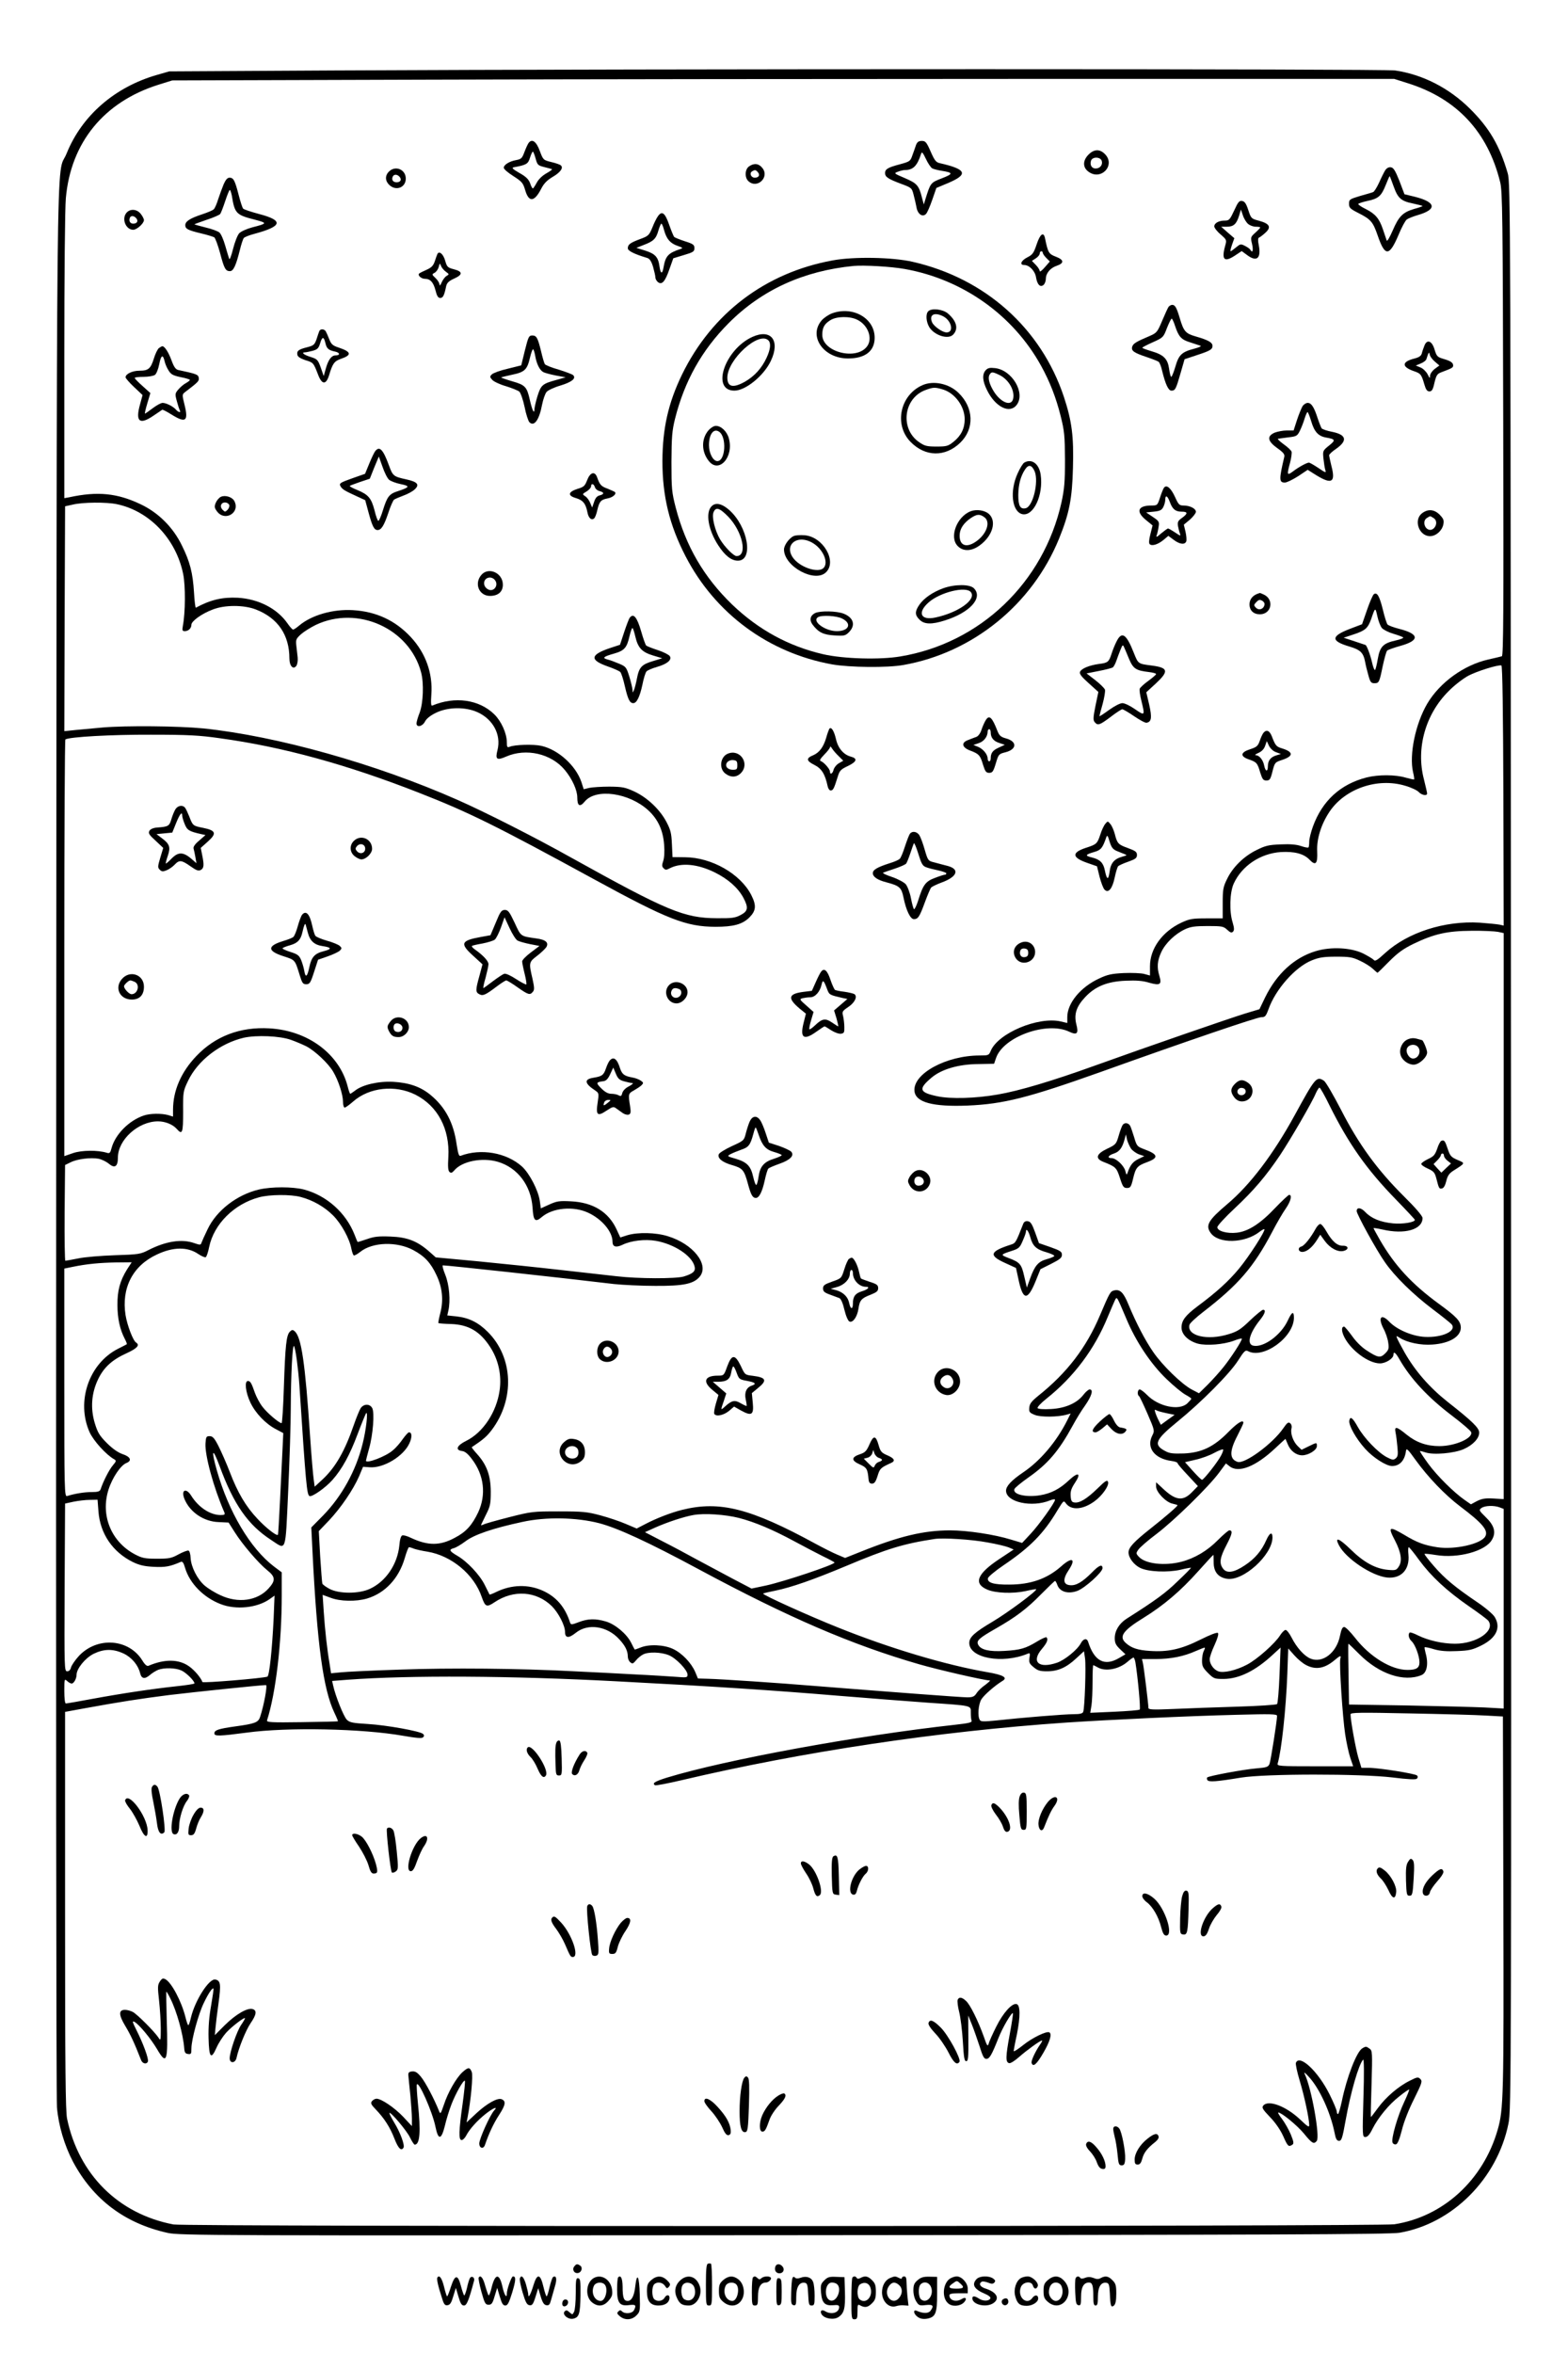 <?xml version="1.0" standalone="no"?>
<!DOCTYPE svg PUBLIC "-//W3C//DTD SVG 20010904//EN"
 "http://www.w3.org/TR/2001/REC-SVG-20010904/DTD/svg10.dtd">
<svg version="1.0" xmlns="http://www.w3.org/2000/svg"
 width="1024pt" height="1536pt" viewBox="0 0 1024 1536"
 preserveAspectRatio="xMidYMid meet">

<g transform="translate(0,1536) scale(0.1,-0.1)"
fill="#000000" stroke="none">
<path d="M2180 14900 l-1075 -6 -80 -23 c-275 -79 -490 -265 -590 -513 -70
-173 -64 414 -68 -6453 -2 -3416 0 -6252 5 -6301 10 -119 49 -249 104 -354
132 -248 339 -404 619 -466 76 -17 280 -18 4025 -15 3154 2 3960 5 4020 16
345 59 638 352 711 712 19 89 19 264 17 6380 -3 6140 -3 6290 -22 6353 -53
181 -120 295 -246 420 -137 136 -310 224 -489 250 -76 11 -4826 11 -6931 0z
m7013 -83 c320 -100 523 -317 604 -646 15 -59 17 -220 20 -1579 3 -1228 1
-1513 -9 -1516 -7 -2 -47 -12 -88 -21 -160 -36 -317 -150 -399 -288 -77 -131
-119 -333 -93 -447 6 -24 9 -46 7 -48 -1 -2 -27 4 -56 12 -67 20 -178 20 -254
1 -172 -44 -290 -153 -351 -321 -13 -36 -24 -80 -24 -98 0 -18 -2 -35 -5 -38
-3 -3 -25 1 -48 9 -29 10 -70 14 -133 11 -78 -3 -100 -8 -158 -37 -82 -40
-155 -111 -192 -188 -26 -52 -29 -69 -29 -158 l0 -100 -105 0 c-94 0 -111 -3
-165 -28 -124 -58 -205 -169 -205 -284 l0 -61 -37 10 c-21 6 -81 8 -134 6 -81
-4 -107 -10 -162 -36 -121 -56 -207 -161 -207 -251 l0 -39 -42 10 c-147 34
-410 -76 -458 -192 -12 -29 -15 -30 -72 -30 -218 0 -437 -119 -426 -232 7 -74
119 -104 347 -95 236 10 396 51 871 220 555 199 1019 357 1047 357 25 0 30 6
47 52 46 130 175 276 283 319 47 19 77 24 158 24 87 0 107 -3 155 -26 31 -14
69 -38 84 -52 16 -15 30 -27 32 -27 2 0 36 33 76 74 57 57 92 82 159 115 135
65 221 84 379 85 74 1 152 -3 173 -7 l37 -8 0 -1847 0 -1848 -67 4 c-54 3 -76
-1 -108 -17 l-39 -21 -39 27 c-72 50 -180 157 -239 237 -32 44 -56 81 -55 83
2 2 18 -2 36 -8 51 -18 187 -6 249 21 60 26 102 70 102 108 0 30 -43 73 -205
200 -120 95 -213 202 -282 323 -23 41 -45 82 -49 93 -7 17 -6 18 17 3 48 -31
139 -50 214 -44 113 8 185 52 185 111 -1 42 -27 70 -145 156 -176 129 -287
249 -384 417 -22 39 -41 73 -41 76 0 2 26 -2 58 -9 145 -34 262 -1 262 75 0
13 -45 66 -123 143 -173 172 -294 338 -408 561 -51 98 -101 185 -113 192 -48
32 -57 20 -191 -225 -139 -254 -291 -455 -441 -581 -123 -104 -143 -138 -108
-187 51 -73 224 -69 321 8 14 11 28 18 30 16 9 -9 -101 -180 -166 -258 -68
-82 -145 -152 -270 -245 -80 -60 -105 -93 -105 -139 0 -45 43 -87 106 -105 57
-15 169 -6 236 19 28 11 52 17 52 13 0 -15 -71 -124 -119 -184 -27 -34 -75
-87 -105 -117 l-56 -55 -48 25 c-64 34 -190 156 -250 243 -54 78 -111 188
-162 310 -33 81 -56 103 -95 93 -24 -6 -29 -15 -91 -161 -90 -213 -216 -377
-404 -527 -43 -35 -56 -51 -58 -76 -3 -29 1 -34 35 -48 38 -16 153 -15 211 2
l24 7 -22 -44 c-70 -140 -177 -266 -289 -341 -75 -51 -111 -89 -111 -119 0
-75 169 -112 288 -63 17 7 32 9 32 4 0 -18 -106 -166 -160 -223 l-55 -59 -70
21 c-109 34 -287 61 -400 61 -173 0 -331 -38 -583 -139 l-103 -41 -52 22 c-29
12 -92 44 -142 71 -424 231 -625 282 -870 221 -73 -18 -171 -56 -243 -94 l-54
-28 -71 30 c-39 17 -114 42 -166 56 -86 23 -115 26 -271 26 -170 0 -179 -1
-325 -38 -82 -21 -158 -42 -168 -48 -11 -5 -17 -6 -15 -1 2 4 17 35 33 68 27
53 30 70 30 150 -1 104 -26 173 -90 244 -21 23 -36 43 -34 44 75 50 98 70 130
112 152 201 141 474 -25 640 -63 63 -124 93 -207 102 l-58 6 7 31 c15 66 6
169 -20 234 -14 34 -21 62 -16 62 30 0 750 -78 1118 -122 58 -6 179 -12 270
-12 185 -1 252 13 291 62 61 78 -45 212 -209 262 -79 25 -196 27 -264 7 l-47
-15 -24 52 c-53 115 -154 177 -299 184 -76 4 -92 1 -141 -21 l-55 -25 -7 50
c-10 68 -67 178 -116 223 -101 91 -269 120 -401 70 -11 -4 -16 12 -26 75 -20
142 -74 243 -171 323 -65 53 -139 79 -243 85 -96 5 -202 -19 -250 -58 -15 -11
-28 -20 -31 -20 -2 0 -10 21 -16 46 -54 214 -260 367 -512 381 -191 11 -353
-51 -477 -181 -100 -105 -152 -226 -152 -351 l0 -44 -32 10 c-45 12 -118 11
-159 -3 -96 -32 -186 -123 -210 -211 -9 -34 -13 -38 -32 -32 -59 18 -163 17
-219 -2 l-58 -20 0 1358 c0 747 3 1360 7 1362 27 17 303 32 558 31 242 0 317
-4 450 -23 410 -56 832 -172 1301 -356 325 -127 503 -215 1144 -565 482 -263
600 -309 792 -310 118 0 176 16 221 60 45 45 48 79 13 148 -71 138 -259 245
-432 246 l-82 1 -4 85 c-3 73 -9 94 -37 147 -43 80 -123 156 -208 196 -61 28
-78 31 -163 32 -52 0 -111 -4 -131 -8 l-37 -9 -15 47 c-37 108 -151 211 -261
236 -53 12 -176 8 -208 -6 -15 -6 -18 -2 -18 29 0 58 -36 138 -82 183 -99 97
-258 119 -405 57 -8 -4 -10 16 -6 73 10 138 -37 269 -133 373 -102 110 -227
168 -379 177 -130 8 -271 -32 -353 -102 -16 -14 -34 -25 -38 -25 -5 1 -21 18
-36 40 -67 97 -189 160 -325 168 -100 5 -178 -13 -274 -65 -3 -2 -9 43 -12 99
-8 129 -26 200 -79 307 -57 118 -153 214 -269 269 -153 73 -282 86 -466 46
l-33 -6 0 923 c0 524 4 972 10 1035 32 364 249 629 605 741 l90 28 1675 5
c921 3 2717 5 3990 5 l2315 0 88 -28z m-8431 -2748 c213 -44 387 -226 434
-455 16 -77 15 -252 -2 -341 -5 -28 -3 -33 13 -33 24 0 43 19 43 42 0 23 67
72 139 99 78 31 204 31 283 0 143 -56 218 -166 218 -320 0 -48 25 -75 45 -48
7 10 11 34 9 55 -2 20 -6 56 -9 79 -4 38 -1 44 32 74 20 17 63 44 96 60 273
129 611 -24 687 -310 19 -72 14 -199 -9 -262 -12 -30 -21 -62 -21 -71 0 -29
38 -21 55 11 9 19 35 40 72 58 78 38 191 40 271 4 102 -46 156 -147 131 -247
-16 -61 -5 -70 56 -43 130 57 295 20 384 -88 48 -58 81 -131 81 -179 0 -56 17
-65 49 -26 73 88 290 57 415 -58 63 -58 96 -130 103 -223 4 -46 1 -88 -6 -108
-9 -26 -9 -36 3 -47 11 -12 18 -12 42 1 74 37 179 27 290 -27 89 -44 152 -100
188 -165 35 -66 32 -89 -19 -115 -34 -18 -57 -21 -155 -20 -212 1 -324 48
-945 393 -243 136 -565 299 -746 379 -534 236 -1180 417 -1661 467 -162 16
-507 19 -658 6 -52 -5 -130 -12 -173 -16 l-77 -8 2 734 3 734 50 11 c65 16
220 17 287 3z m9056 -1904 l2 -847 -27 6 c-16 3 -74 9 -130 13 -229 14 -470
-64 -617 -198 -52 -48 -66 -56 -75 -45 -7 8 -38 26 -69 42 -81 39 -211 45
-310 15 -139 -42 -254 -147 -330 -302 l-37 -77 -90 -27 c-110 -34 -651 -221
-990 -343 -272 -98 -489 -163 -630 -187 -142 -25 -307 -30 -395 -11 -117 25
-124 47 -38 120 65 56 177 89 307 90 l103 2 13 38 c48 139 333 241 478 171 51
-24 62 -12 46 49 -16 65 0 115 57 176 66 71 145 103 265 108 71 3 112 0 154
-13 71 -20 83 -12 67 43 -18 58 -14 101 12 157 27 58 89 118 155 149 37 17 65
21 148 21 94 0 103 -2 127 -24 20 -19 29 -22 38 -13 9 9 9 23 -2 60 -23 72
-19 197 7 254 53 116 174 197 308 206 89 5 150 -11 187 -50 40 -42 54 -27 50
55 -4 81 26 177 81 259 101 150 313 223 493 169 39 -11 79 -30 89 -41 19 -21
55 -27 55 -10 0 6 -10 48 -21 93 -53 202 10 426 163 577 36 37 94 81 127 99
57 30 195 73 216 67 7 -2 11 -296 13 -851z m-7918 -1593 c31 -11 76 -30 100
-42 55 -28 145 -112 176 -166 34 -57 64 -150 64 -196 0 -21 5 -38 11 -38 6 0
31 18 56 40 105 92 274 110 406 44 146 -74 225 -224 215 -406 -4 -65 -2 -90 8
-99 10 -8 17 -5 31 11 50 60 182 86 284 56 129 -38 217 -154 227 -300 5 -86
17 -98 61 -60 71 60 206 72 301 28 90 -41 160 -124 160 -189 0 -34 22 -41 65
-21 57 28 148 38 218 26 120 -21 236 -97 253 -167 8 -31 -9 -47 -71 -66 -52
-15 -296 -15 -440 2 -60 7 -225 25 -365 41 -140 16 -381 41 -535 56 l-279 26
-44 39 c-78 68 -142 93 -252 97 -78 3 -106 0 -154 -17 -33 -11 -60 -20 -61
-18 -1 1 -10 22 -19 46 -56 144 -183 257 -331 296 -75 19 -211 19 -294 0 -144
-34 -277 -137 -335 -259 -19 -39 -37 -79 -40 -88 -5 -16 -9 -16 -47 -3 -81 29
-185 13 -299 -45 -52 -27 -64 -29 -220 -34 -91 -3 -199 -12 -240 -21 -41 -8
-78 -15 -83 -15 -4 0 -6 141 -5 313 l3 312 37 18 c44 22 131 32 182 23 19 -4
49 -18 66 -32 39 -33 60 -20 60 39 0 117 133 237 262 237 47 0 96 -20 122 -49
37 -42 42 -28 42 112 -1 129 0 134 32 201 63 133 210 246 365 282 83 18 234
12 307 -14z m6783 -429 c124 -249 241 -416 433 -613 68 -70 124 -130 124 -133
0 -16 -79 -29 -143 -23 -82 8 -141 32 -181 74 -28 30 -56 33 -56 6 0 -20 130
-257 184 -333 64 -93 186 -212 312 -307 60 -45 116 -90 124 -99 35 -43 -61
-88 -175 -82 -81 4 -182 47 -231 98 -53 56 -77 31 -40 -42 15 -27 29 -69 32
-93 6 -39 3 -48 -20 -71 -31 -31 -47 -29 -123 21 -31 20 -69 58 -94 94 -24 33
-47 60 -51 60 -19 0 -18 -31 2 -70 44 -86 158 -170 232 -170 38 0 88 32 88 56
0 25 14 15 39 -29 73 -127 185 -248 343 -368 66 -50 122 -98 125 -107 16 -39
-103 -92 -207 -92 -83 0 -151 24 -214 75 -66 54 -81 57 -72 13 4 -18 9 -60 12
-93 5 -50 3 -63 -11 -75 -15 -12 -22 -11 -59 8 -58 31 -148 125 -188 196 -34
61 -50 74 -56 43 -6 -30 44 -119 103 -184 53 -59 138 -113 176 -113 50 0 83
36 91 99 3 20 12 11 63 -60 80 -111 192 -228 290 -302 146 -110 186 -157 165
-196 -26 -50 -201 -89 -315 -71 -84 13 -132 31 -213 80 -102 60 -110 55 -61
-38 39 -76 48 -132 24 -168 -15 -24 -22 -26 -68 -22 -83 7 -159 48 -247 134
-76 74 -106 84 -76 27 45 -87 215 -201 316 -211 91 -8 147 52 138 149 -3 27
-2 49 2 49 4 0 35 -38 68 -84 78 -106 179 -200 323 -300 63 -43 120 -86 127
-94 52 -65 -72 -152 -216 -152 -82 0 -176 22 -241 54 -27 14 -51 22 -55 19
-12 -12 -6 -40 13 -57 23 -21 51 -97 51 -137 0 -37 -20 -50 -77 -50 -106 -1
-247 85 -344 210 -30 38 -61 70 -70 70 -12 1 -19 -14 -28 -57 -22 -111 -114
-182 -193 -149 -41 17 -90 72 -123 137 -14 28 -32 50 -39 50 -8 0 -24 -16 -36
-35 -32 -52 -151 -158 -217 -192 -70 -37 -153 -56 -187 -43 -30 11 -56 47 -56
79 0 13 14 55 32 93 19 42 28 72 22 78 -6 6 -50 -11 -116 -44 -124 -62 -210
-81 -328 -73 -80 5 -121 19 -157 51 -48 42 -20 82 115 165 131 81 242 175 357
304 53 59 97 107 99 107 1 0 2 -23 2 -50 0 -61 30 -97 86 -106 106 -18 297
155 298 269 0 40 -18 33 -40 -16 -31 -71 -75 -122 -140 -165 -73 -49 -120 -55
-144 -20 -25 35 -19 71 24 153 38 73 42 95 18 95 -6 0 -39 -28 -74 -63 -69
-70 -151 -119 -239 -142 -109 -28 -233 -14 -276 31 -21 22 -21 25 -5 48 9 14
62 60 118 102 115 87 340 307 409 400 l45 61 23 -18 c59 -48 173 -2 300 118
36 34 66 61 66 60 1 -1 7 -17 15 -35 17 -43 55 -72 94 -72 41 0 96 34 96 60 0
25 0 25 -55 -2 l-45 -22 -25 24 c-29 28 -49 82 -41 114 4 15 0 28 -8 35 -12
10 -20 4 -45 -32 -69 -101 -253 -236 -299 -220 -53 18 -54 69 -2 169 22 43 40
81 40 86 0 24 -39 0 -98 -60 -94 -96 -174 -135 -291 -140 -69 -2 -93 0 -120
15 -81 42 -68 73 79 193 155 126 341 313 395 398 40 63 49 71 65 62 100 -54
300 91 300 218 0 46 -13 40 -40 -18 -45 -97 -161 -180 -227 -164 -42 11 -23
82 46 168 32 40 40 66 20 66 -7 0 -45 -31 -85 -69 -61 -59 -83 -73 -139 -90
-141 -44 -276 -11 -257 61 2 10 43 48 91 85 228 176 327 290 448 519 31 60 72
130 90 155 32 46 43 89 22 89 -5 0 -46 -38 -91 -85 -97 -103 -177 -154 -252
-162 -64 -7 -126 11 -126 36 0 10 51 65 114 124 123 115 204 210 296 347 66
99 210 346 233 403 9 20 20 37 24 37 5 0 35 -53 66 -117z m-6718 -597 c79 -21
154 -64 210 -120 54 -54 108 -152 120 -219 4 -20 11 -39 15 -42 4 -3 24 8 44
24 80 63 237 68 344 11 75 -40 115 -83 153 -165 38 -80 46 -162 25 -244 -9
-35 -15 -66 -13 -68 3 -2 40 -5 83 -6 114 -4 189 -48 255 -150 54 -83 76 -184
62 -282 -20 -144 -109 -277 -219 -331 -61 -30 -73 -60 -27 -66 19 -2 39 -18
65 -53 80 -105 94 -233 41 -347 -40 -84 -79 -128 -152 -166 -97 -53 -176 -53
-287 -1 -24 12 -50 19 -57 16 -9 -3 -16 -28 -19 -65 -12 -123 -88 -236 -193
-284 -71 -33 -201 -33 -263 0 -24 13 -45 28 -47 35 -2 7 -8 86 -14 177 l-9
165 67 70 c78 83 158 201 196 288 l26 62 42 -3 c91 -8 223 72 261 157 18 39
17 71 -3 71 -6 0 -23 -20 -40 -43 -16 -24 -45 -58 -65 -74 -44 -40 -176 -90
-176 -68 0 3 9 38 20 78 26 90 37 235 21 265 -16 30 -56 29 -76 -1 -8 -13 -28
-62 -44 -108 -59 -171 -119 -276 -203 -355 l-53 -49 -6 45 c-4 25 -15 153 -24
285 -32 479 -57 649 -101 685 -12 11 -18 10 -31 -3 -23 -23 -30 -90 -39 -359
-4 -131 -11 -238 -15 -238 -16 0 -95 67 -125 107 -18 23 -39 63 -49 90 -23 66
-30 78 -46 78 -24 0 -15 -75 16 -140 33 -70 100 -140 168 -175 l47 -25 -5
-105 c-3 -58 -10 -206 -16 -330 -6 -124 -12 -227 -14 -229 -9 -9 -78 45 -133
104 -77 81 -130 172 -181 305 -22 58 -56 134 -74 170 -27 53 -38 65 -58 65
-22 0 -24 -5 -27 -47 -5 -77 53 -289 123 -450 6 -15 2 -18 -26 -18 -68 1 -143
51 -190 126 -34 55 -69 38 -44 -22 36 -86 126 -147 224 -150 l64 -3 40 -63
c51 -81 156 -203 212 -248 54 -43 56 -67 9 -119 -73 -81 -199 -99 -315 -44
-36 16 -82 45 -103 63 -48 42 -88 122 -91 179 -1 26 -7 47 -14 49 -7 2 -36 -9
-64 -24 -47 -26 -62 -29 -142 -29 -79 0 -97 4 -143 28 -156 82 -227 256 -173
424 25 78 80 159 117 173 38 15 26 41 -26 58 -29 10 -65 35 -102 72 -48 48
-60 68 -79 130 -29 97 -22 194 21 285 37 78 91 128 186 171 70 32 89 53 63 70
-20 12 -58 112 -69 179 -28 177 47 323 205 396 106 50 200 51 270 3 21 -14 42
-23 48 -21 6 2 16 32 23 67 31 149 162 280 325 324 69 19 209 20 274 2z
m-1135 -472 c-46 -74 -64 -138 -63 -234 0 -85 16 -159 48 -220 9 -17 15 -33
13 -35 -2 -1 -27 -15 -56 -29 -191 -96 -276 -345 -187 -545 26 -57 108 -147
159 -176 17 -10 17 -12 -8 -42 -23 -27 -62 -103 -79 -155 -5 -14 -18 -18 -59
-18 -47 0 -109 -10 -160 -26 -17 -5 -18 35 -18 740 l0 745 54 11 c91 19 176
27 283 29 l103 1 -30 -46z m6525 -321 c63 -151 161 -298 266 -398 46 -44 101
-89 122 -100 20 -11 37 -22 37 -26 0 -3 -12 -16 -26 -30 -53 -50 -190 -21
-264 56 -19 19 -40 35 -47 35 -14 0 -18 -36 -4 -44 4 -3 29 -55 55 -115 46
-106 47 -111 32 -140 -42 -80 12 -153 125 -168 22 -3 39 -9 39 -14 0 -5 30
-40 67 -79 l66 -71 -38 -39 c-61 -63 -109 -56 -197 29 l-38 35 0 -28 c0 -36
65 -104 109 -112 17 -4 31 -8 31 -10 0 -7 -76 -73 -176 -152 -110 -87 -144
-124 -144 -156 0 -35 35 -81 76 -101 53 -26 179 -31 264 -12 36 9 66 14 68 13
1 -2 -38 -42 -88 -89 -77 -75 -142 -123 -333 -244 -48 -31 -77 -78 -77 -127 0
-31 7 -45 35 -72 l35 -33 -43 -25 c-94 -55 -161 -20 -201 107 -8 25 -31 21
-47 -9 -22 -43 -106 -111 -156 -128 -120 -41 -171 6 -98 91 33 39 42 62 29 75
-3 3 -31 -9 -62 -28 -74 -45 -109 -55 -213 -61 -97 -6 -153 7 -170 39 -15 27
2 43 114 107 130 74 203 129 297 225 47 47 87 86 90 86 3 0 11 -13 16 -29 17
-43 71 -58 130 -36 50 19 164 122 164 148 0 29 -24 19 -70 -29 -62 -62 -103
-86 -142 -82 -46 4 -49 39 -8 100 49 74 21 87 -51 22 -91 -80 -198 -118 -339
-118 -101 -1 -144 12 -138 42 2 9 48 48 103 85 173 117 262 208 351 358 40 65
40 66 56 44 35 -46 111 -40 186 15 51 37 97 103 88 127 -6 14 -18 6 -69 -44
-68 -66 -116 -96 -150 -91 -18 2 -23 11 -25 43 -2 31 5 50 28 85 43 64 22 74
-38 18 -61 -58 -118 -87 -190 -99 -93 -15 -181 6 -167 41 3 8 44 42 91 75 127
89 199 173 290 340 21 39 57 98 81 131 43 62 55 104 29 104 -7 0 -25 -15 -39
-33 -42 -56 -119 -90 -213 -95 -50 -3 -84 0 -88 6 -3 6 22 33 56 60 181 144
316 324 403 537 21 50 42 99 47 109 13 23 10 27 73 -121z m-5417 -268 c6 -44
14 -118 17 -165 43 -657 49 -715 66 -726 15 -9 105 54 150 105 63 71 114 164
165 301 26 69 51 129 55 135 14 15 0 -111 -23 -200 -43 -175 -136 -343 -258
-468 l-77 -78 8 -162 c30 -601 70 -896 143 -1048 14 -29 24 -54 23 -55 -1 -2
-107 -4 -235 -6 -204 -3 -232 -1 -228 12 57 177 96 505 96 815 l0 151 -52 39
c-154 118 -295 356 -372 627 -39 137 -28 153 18 28 92 -251 185 -384 337 -483
101 -66 92 -93 111 318 9 198 17 443 17 545 1 222 11 414 21 403 4 -4 12 -44
18 -88z m5680 -350 l53 -11 -45 -32 -45 -33 -14 28 c-8 15 -18 39 -22 52 -6
18 -4 22 6 15 8 -5 38 -13 67 -19z m356 -277 c-21 -41 -113 -158 -124 -158 -5
0 -31 26 -60 58 l-51 57 68 16 c37 8 93 28 123 45 30 16 56 26 58 22 2 -3 -4
-22 -14 -40z m-7331 -365 c11 -145 93 -265 225 -330 42 -20 74 -28 136 -31 75
-4 107 2 176 32 12 5 19 -5 29 -40 30 -100 120 -192 231 -235 101 -40 241 -25
322 33 l31 22 -6 -150 c-10 -205 -28 -375 -41 -379 -33 -11 -421 -43 -424 -35
-10 28 -52 78 -88 103 -67 47 -159 48 -264 3 -10 -4 -23 6 -40 34 -88 143
-294 158 -414 31 -25 -27 -48 -61 -52 -75 -4 -17 -13 -26 -25 -26 -19 0 -19
15 -17 548 l3 547 55 12 c30 6 78 12 106 12 l51 1 6 -77z m9151 27 l26 -10 0
-651 0 -652 -127 7 c-71 3 -298 9 -505 13 l-378 6 -2 116 c-1 64 -2 153 -3
199 -1 45 0 82 1 82 2 0 34 -31 72 -69 129 -129 290 -183 405 -136 36 15 47
74 27 144 -5 19 -8 36 -6 38 2 2 30 -3 61 -13 42 -12 83 -15 150 -12 79 3 101
8 158 36 99 49 131 117 88 187 -10 17 -60 60 -112 95 -145 98 -214 155 -285
237 -36 41 -63 77 -61 79 2 3 36 -1 74 -7 144 -24 324 25 366 99 29 49 16 94
-41 149 -44 43 -45 46 -27 59 22 16 82 18 119 4z m-4968 -69 c104 -27 220 -76
359 -151 61 -33 145 -77 187 -98 42 -20 77 -39 78 -42 1 -14 -329 -124 -447
-150 l-95 -20 -126 66 c-70 37 -174 93 -232 124 -58 32 -157 85 -222 118
l-116 60 66 30 c84 37 188 71 250 82 70 13 207 4 298 -19z m-914 -34 c123 -32
326 -126 651 -301 586 -315 997 -492 1439 -620 128 -37 429 -106 463 -106 4 0
-10 -13 -31 -29 -22 -15 -48 -40 -57 -55 -14 -21 -25 -26 -60 -26 -38 0 -501
35 -992 74 -241 20 -614 45 -699 47 l-68 2 -18 43 c-26 60 -87 123 -145 150
-60 28 -156 32 -212 9 -20 -8 -37 -14 -38 -13 -2 2 -12 22 -23 44 -29 58 -104
121 -165 139 -68 20 -117 19 -177 -4 -47 -18 -52 -18 -57 -3 -33 102 -90 168
-178 208 -95 43 -204 40 -302 -7 -24 -12 -45 -20 -46 -18 -1 2 -15 30 -31 62
-33 67 -115 154 -181 192 -51 30 -55 40 -21 49 13 3 47 23 75 44 57 44 181 86
372 127 154 34 353 30 501 -8z m2538 -126 c58 -10 120 -25 137 -32 l33 -14
-98 -65 c-142 -95 -166 -158 -74 -197 54 -23 166 -27 247 -10 38 9 71 14 72
13 9 -9 -187 -154 -283 -211 -120 -71 -154 -102 -154 -140 0 -99 216 -139 382
-70 15 6 16 2 11 -27 -4 -30 -1 -38 27 -61 26 -22 41 -27 88 -27 72 0 127 25
191 85 l50 46 7 -47 c7 -50 -2 -323 -12 -349 -5 -11 -22 -15 -63 -15 -60 0
-342 -23 -505 -41 -80 -8 -101 -8 -107 3 -16 24 -10 102 10 135 18 29 90 91
136 119 39 22 9 40 -96 58 -273 47 -638 156 -974 291 -191 76 -498 215 -491
222 2 3 37 11 78 19 107 22 250 72 465 162 266 112 374 145 578 176 57 8 240
-3 345 -23z m-3746 -41 c15 -5 53 -14 87 -19 157 -26 305 -148 355 -296 23
-65 32 -69 84 -34 124 83 273 73 374 -26 43 -43 86 -126 86 -168 0 -41 24 -43
70 -6 79 64 206 45 285 -43 39 -42 55 -76 55 -112 0 -13 7 -30 16 -37 14 -12
19 -10 38 13 11 14 32 31 46 38 34 18 117 16 168 -5 47 -19 122 -97 122 -127
0 -19 -5 -20 -77 -14 -43 3 -166 11 -273 16 -107 6 -283 15 -390 20 -358 19
-808 23 -1140 11 -179 -6 -353 -14 -386 -18 l-62 -6 -10 64 c-16 94 -30 220
-38 341 l-7 107 52 -19 c62 -24 166 -26 238 -5 117 35 207 130 246 263 11 39
24 72 28 72 4 0 19 -4 33 -10z m5157 -668 c-6 -12 -11 -40 -11 -63 0 -35 6
-47 39 -80 37 -37 42 -39 102 -39 102 1 208 53 323 160 l49 45 -7 -180 c-4
-99 -11 -184 -16 -189 -5 -5 -123 -13 -262 -17 -139 -4 -326 -11 -415 -15
-137 -6 -163 -4 -163 7 0 22 -29 260 -36 292 l-6 27 89 0 c99 0 184 17 264 53
30 13 55 23 57 21 2 -1 -1 -11 -7 -22z m670 -92 c62 -32 120 -22 185 33 38 32
44 33 37 8 -8 -29 15 -383 32 -493 8 -53 23 -122 33 -152 l19 -56 -249 0
c-233 0 -249 1 -244 18 25 84 54 351 63 584 l6 167 40 -45 c22 -25 57 -54 78
-64z m-7724 76 c53 -25 95 -75 108 -128 9 -37 30 -41 63 -13 16 14 41 29 56
35 38 14 111 13 149 -4 30 -12 87 -68 87 -85 0 -4 -54 -12 -120 -19 -156 -17
-346 -45 -547 -82 -90 -17 -167 -30 -173 -30 -6 0 -10 33 -10 82 0 78 1 80 18
65 10 -10 24 -17 30 -17 14 0 32 32 32 57 0 40 56 109 111 137 68 33 127 34
196 2z m6608 -58 c15 -92 35 -302 28 -308 -4 -4 -79 -10 -165 -14 l-158 -7 8
48 c4 26 7 96 7 156 0 59 2 107 5 107 3 -1 16 -7 30 -15 49 -28 136 -12 192
36 18 16 36 28 40 29 4 0 10 -15 13 -32z m-3395 -123 c632 -33 1031 -59 1460
-95 195 -16 456 -36 580 -45 293 -20 280 -17 280 -65 0 -21 2 -45 5 -52 5 -12
-18 -17 -107 -27 -643 -71 -1498 -228 -1882 -345 -80 -25 -99 -37 -78 -50 5
-3 83 12 173 33 790 186 1677 319 2509 376 286 19 793 43 1118 51 221 6 262 5
262 -7 0 -32 -41 -291 -49 -313 -9 -21 -18 -24 -88 -30 -84 -7 -309 -49 -319
-59 -3 -3 -3 -11 1 -17 9 -14 56 -11 220 16 163 26 778 26 989 1 104 -13 152
-15 159 -8 7 7 8 14 1 21 -12 12 -251 50 -316 50 l-47 0 -21 69 c-17 60 -50
240 -50 280 0 12 57 13 388 6 213 -4 437 -10 497 -14 l110 -6 3 -1220 c3
-1257 1 -1345 -37 -1477 -94 -329 -356 -569 -676 -618 -96 -14 -7895 -16
-7972 -1 -361 69 -619 327 -695 691 -10 52 -13 316 -13 1360 l0 1295 120 22
c247 45 365 63 560 88 175 21 599 65 632 65 11 0 -13 -131 -38 -207 -12 -37
-32 -45 -164 -63 -107 -15 -135 -24 -135 -45 0 -20 31 -19 214 5 266 36 753
26 1019 -21 87 -15 122 -18 130 -10 8 8 8 14 0 22 -18 18 -241 58 -362 65 -99
6 -118 10 -136 28 -21 21 -75 157 -89 222 l-7 31 103 8 c405 30 1066 26 1748
-10z"/>
<path d="M3453 14428 c-6 -7 -18 -34 -28 -60 -15 -41 -21 -47 -54 -53 -45 -8
-81 -31 -81 -50 0 -9 28 -33 63 -55 56 -36 63 -44 77 -92 24 -81 60 -77 105
11 17 33 37 54 74 76 50 29 72 59 54 75 -4 5 -32 15 -62 22 -53 13 -54 14 -76
73 -22 61 -50 81 -72 53z m45 -103 c11 -41 15 -45 54 -55 24 -6 47 -12 52 -14
6 -1 -10 -13 -35 -27 -27 -15 -52 -39 -64 -62 -11 -20 -22 -37 -25 -37 -4 0
-12 15 -18 34 -10 26 -27 43 -70 67 -44 25 -52 34 -37 37 83 15 94 22 106 62
7 22 15 40 19 40 3 0 11 -20 18 -45z"/>
<path d="M5982 14413 c-5 -16 -16 -46 -24 -68 -13 -38 -17 -40 -83 -58 -76
-20 -95 -31 -95 -57 0 -25 20 -38 102 -69 71 -26 73 -28 84 -71 7 -25 15 -62
19 -82 7 -45 39 -68 62 -45 8 7 26 49 41 92 l27 78 74 31 c138 58 124 91 -52
131 -24 5 -34 18 -59 75 -27 62 -34 70 -58 70 -21 0 -30 -7 -38 -27z m106
-152 c9 -5 37 -12 62 -16 76 -12 76 -20 1 -49 -75 -29 -74 -29 -109 -141 l-9
-30 -12 45 c-20 79 -32 93 -111 127 -73 31 -74 32 -46 42 15 6 36 11 46 11 53
0 80 27 105 105 5 17 11 11 32 -33 13 -28 32 -56 41 -61z"/>
<path d="M7109 14351 c-38 -38 -39 -82 -3 -110 83 -65 183 41 109 114 -33 33
-70 32 -106 -4z m86 -41 c8 -26 -11 -50 -40 -50 -25 0 -39 23 -30 51 9 27 61
26 70 -1z"/>
<path d="M4892 14274 c-28 -19 -30 -74 -4 -97 57 -52 139 26 91 86 -23 30 -54
34 -87 11z m58 -39 c15 -18 5 -35 -21 -35 -24 0 -37 29 -18 41 19 12 25 11 39
-6z"/>
<path d="M9046 14248 c-8 -13 -26 -49 -40 -81 -15 -32 -32 -59 -39 -61 -6 -3
-45 -14 -84 -25 -69 -21 -73 -23 -73 -51 0 -26 7 -33 58 -59 85 -43 98 -58
130 -151 47 -136 75 -135 135 6 20 49 45 95 54 101 9 7 41 20 72 29 128 37
120 85 -21 120 l-66 16 -33 87 c-27 68 -39 87 -56 89 -14 2 -27 -5 -37 -20z
m55 -104 c28 -79 49 -97 129 -113 33 -7 60 -14 60 -16 0 -2 -25 -11 -55 -19
-74 -22 -100 -48 -140 -141 -19 -44 -36 -73 -39 -65 -3 8 -14 42 -25 74 -24
70 -49 100 -113 132 -27 13 -48 28 -48 32 0 4 27 13 59 20 73 15 92 32 121
105 12 31 24 57 25 57 2 0 13 -30 26 -66z"/>
<path d="M2540 14240 c-27 -27 -25 -62 3 -88 44 -41 107 -16 107 42 0 60 -68
88 -110 46z m70 -35 c15 -18 5 -35 -20 -35 -22 0 -34 15 -26 35 7 19 30 19 46
0z"/>
<path d="M1461 14158 c-10 -24 -26 -68 -36 -98 -9 -30 -22 -60 -29 -66 -6 -7
-40 -21 -76 -33 -79 -26 -110 -46 -110 -71 0 -24 17 -33 105 -54 39 -9 76 -21
84 -25 7 -5 24 -51 38 -102 27 -103 36 -119 65 -119 22 0 39 36 64 136 9 38
21 74 26 80 4 6 36 19 71 28 182 49 190 87 29 129 -52 14 -98 29 -104 35 -5 5
-18 45 -29 88 -25 97 -34 114 -60 114 -14 0 -25 -13 -38 -42z m53 -75 c19
-118 28 -126 154 -158 79 -21 78 -24 -20 -49 -37 -10 -75 -27 -86 -39 -11 -12
-29 -58 -40 -102 -11 -44 -22 -73 -25 -65 -3 8 -15 47 -26 86 -11 39 -28 78
-38 86 -10 9 -51 24 -90 33 -40 10 -73 19 -73 21 0 1 36 14 79 29 44 14 84 32
89 38 5 7 20 45 33 85 13 39 26 72 30 72 3 0 9 -17 13 -37z"/>
<path d="M8060 13986 c-28 -60 -33 -66 -61 -66 -39 0 -69 -16 -69 -38 0 -9 18
-33 41 -52 40 -35 41 -36 30 -75 -25 -91 -6 -109 63 -64 l45 30 34 -25 c63
-48 94 -24 78 61 -7 32 -6 49 1 52 6 2 25 16 42 32 40 36 28 59 -42 78 -50 13
-52 15 -70 70 -14 43 -24 57 -41 59 -18 3 -26 -7 -51 -62z m91 -88 c12 -10 34
-18 50 -18 16 0 29 -2 29 -5 0 -3 -14 -18 -32 -34 -31 -28 -32 -30 -21 -75 9
-42 3 -61 -12 -36 -3 6 -19 17 -35 25 -27 14 -30 13 -58 -10 -17 -14 -32 -25
-35 -25 -4 0 1 19 9 43 l15 42 -43 37 -43 38 37 0 c44 0 63 17 80 72 l12 40
13 -38 c7 -22 23 -47 34 -56z"/>
<path d="M827 13972 c-35 -39 -6 -112 43 -112 24 0 70 42 70 63 0 8 -9 26 -21
41 -24 31 -68 35 -92 8z m63 -37 c15 -18 5 -35 -20 -35 -20 0 -30 17 -22 38 6
16 27 15 42 -3z"/>
<path d="M4297 13949 c-9 -12 -26 -46 -37 -75 -21 -50 -26 -55 -78 -74 -67
-25 -82 -36 -82 -61 0 -16 40 -37 127 -63 16 -5 27 -22 38 -58 8 -29 15 -59
15 -69 0 -9 7 -22 16 -30 26 -21 47 1 75 82 l26 73 69 21 c61 18 69 23 69 45
0 22 -8 28 -62 45 -34 11 -65 24 -70 28 -4 4 -19 40 -33 80 -27 78 -47 93 -73
56z m40 -92 c16 -57 39 -85 88 -102 33 -11 37 -15 20 -20 -82 -27 -99 -46
-112 -122 -8 -45 -19 -41 -26 7 -8 62 -28 83 -93 104 l-58 18 48 19 c64 24 81
41 96 95 7 24 16 44 19 44 4 0 12 -19 18 -43z"/>
<path d="M6770 13765 c-19 -57 -27 -68 -61 -85 -41 -21 -53 -50 -20 -50 33 0
71 -39 77 -81 8 -47 27 -67 49 -49 8 7 15 25 15 40 0 36 29 71 71 85 50 17 48
39 -5 59 -47 18 -52 26 -71 119 -9 47 -32 31 -55 -38z m40 -55 c0 -6 10 -21
23 -34 l23 -23 -33 -38 c-18 -21 -33 -32 -33 -25 0 8 -11 26 -25 40 l-26 27
26 17 c14 9 25 23 25 31 0 8 5 15 10 15 6 0 10 -5 10 -10z"/>
<path d="M2857 13703 c-2 -4 -10 -25 -17 -47 -10 -30 -21 -42 -54 -57 -23 -10
-45 -21 -49 -25 -11 -11 14 -34 37 -34 36 0 56 -22 70 -75 9 -37 17 -50 31
-50 18 0 26 15 39 78 5 21 18 33 51 48 58 26 58 46 0 61 -42 11 -46 15 -58 57
-12 42 -38 65 -50 44z m55 -117 c22 -16 22 -17 5 -27 -11 -6 -25 -25 -33 -43
-8 -19 -13 -24 -14 -13 0 10 -12 29 -26 42 -24 23 -25 24 -6 34 11 6 23 23 27
38 7 27 8 27 15 7 5 -12 19 -29 32 -38z"/>
<path d="M5437 13660 c-438 -80 -788 -345 -983 -745 -90 -186 -127 -351 -128
-565 0 -230 46 -418 151 -621 193 -374 542 -631 957 -706 113 -20 362 -23 466
-4 453 80 841 395 1016 824 67 165 86 261 91 462 6 207 -7 306 -59 464 -149
448 -514 774 -988 882 -131 30 -383 35 -523 9z m472 -56 c380 -68 708 -302
890 -632 58 -105 98 -209 128 -329 24 -96 27 -127 28 -283 0 -148 -4 -191 -23
-280 -117 -523 -530 -918 -1051 -1005 -134 -23 -373 -16 -504 14 -226 52 -424
160 -596 325 -184 178 -302 380 -368 632 -26 101 -28 123 -28 299 1 163 4 203
23 280 62 247 175 449 350 625 217 218 490 342 817 374 68 6 246 -4 334 -20z"/>
<path d="M6062 13328 c-18 -18 -14 -69 7 -104 33 -53 122 -82 155 -49 37 38
24 89 -34 139 -34 28 -106 36 -128 14z m98 -33 c55 -29 71 -105 22 -105 -27 0
-81 38 -94 64 -23 51 13 71 72 41z"/>
<path d="M5435 13315 c-22 -8 -52 -28 -67 -44 -92 -103 8 -251 170 -251 111 0
173 47 174 133 2 128 -140 211 -277 162z m165 -43 c68 -34 100 -119 64 -171
-68 -97 -294 -40 -294 73 0 48 14 72 53 96 41 26 129 27 177 2z"/>
<path d="M4914 13161 c-181 -82 -272 -351 -118 -351 73 0 192 97 238 194 63
132 2 212 -120 157z m104 -23 c18 -18 14 -58 -12 -114 -31 -67 -78 -119 -140
-155 -78 -44 -116 -36 -116 26 1 119 206 305 268 243z"/>
<path d="M6437 12943 c-24 -27 -21 -70 9 -130 54 -110 147 -156 193 -97 60 77
-29 229 -141 241 -34 4 -47 1 -61 -14z m94 -33 c59 -31 98 -102 85 -155 -13
-50 -81 -22 -126 50 -29 47 -40 88 -28 108 12 22 20 21 69 -3z"/>
<path d="M6025 12846 c-147 -64 -188 -258 -79 -370 96 -99 227 -101 325 -6 94
91 89 230 -13 327 -61 59 -162 80 -233 49z m128 -27 c81 -22 147 -110 147
-196 0 -60 -24 -108 -73 -147 -35 -28 -45 -31 -111 -31 -64 0 -78 4 -114 29
-127 88 -101 290 45 341 47 17 58 18 106 4z"/>
<path d="M4626 12550 c-46 -55 -46 -136 1 -197 66 -88 167 22 133 145 -12 45
-50 82 -85 82 -14 0 -34 -13 -49 -30z m70 -8 c51 -34 42 -192 -11 -192 -28 0
-55 51 -55 104 0 71 30 112 66 88z"/>
<path d="M6689 12340 c-9 -5 -29 -38 -44 -72 -52 -115 -36 -247 30 -264 74
-18 141 125 121 259 -11 71 -59 105 -107 77z m68 -57 c28 -69 -12 -233 -60
-241 -35 -7 -47 17 -47 87 1 68 15 122 44 166 23 35 44 31 63 -12z"/>
<path d="M4647 12055 c-41 -41 -22 -154 43 -254 44 -68 86 -101 129 -101 104
0 66 222 -57 331 -48 42 -89 51 -115 24z m109 -68 c94 -98 128 -257 54 -257
-19 0 -79 61 -108 110 -33 57 -54 143 -43 174 15 39 39 32 97 -27z"/>
<path d="M6340 12023 c-92 -35 -143 -171 -85 -228 35 -36 90 -34 142 4 86 62
114 160 60 207 -27 23 -79 31 -117 17z m88 -39 c44 -31 15 -113 -57 -161 -62
-42 -106 -23 -104 44 1 41 26 79 73 111 39 26 58 28 88 6z"/>
<path d="M5184 11861 c-30 -13 -64 -60 -64 -88 0 -111 203 -221 275 -148 73
72 -21 233 -142 241 -26 2 -58 0 -69 -5z m121 -44 c69 -39 109 -129 73 -165
-33 -33 -142 0 -192 58 -73 87 15 166 119 107z"/>
<path d="M6160 11520 c-69 -25 -128 -66 -157 -109 -29 -43 -29 -66 2 -96 30
-31 79 -33 166 -5 163 51 251 148 189 210 -27 27 -124 27 -200 0z m180 -25
c39 -48 -81 -134 -231 -166 -97 -21 -120 32 -44 99 75 66 242 107 275 67z"/>
<path d="M5323 11358 c-32 -16 -39 -46 -16 -76 38 -50 70 -66 143 -70 63 -4
71 -2 94 21 45 45 31 95 -34 121 -46 18 -153 20 -187 4z m177 -36 c65 -32 45
-82 -35 -82 -77 0 -165 65 -123 91 23 15 121 10 158 -9z"/>
<path d="M7632 13358 c-5 -7 -24 -48 -42 -91 -31 -74 -36 -80 -79 -99 -92 -39
-110 -50 -117 -71 -8 -27 11 -40 95 -68 36 -12 71 -26 78 -31 6 -5 17 -32 23
-61 21 -85 40 -127 60 -127 25 0 30 10 60 115 l26 90 90 30 c73 24 90 34 92
52 4 26 -23 42 -110 67 -66 19 -78 33 -104 121 -20 67 -30 85 -49 85 -7 0 -17
-6 -23 -12z m42 -126 c24 -71 40 -89 99 -107 28 -9 59 -19 67 -22 8 -3 -10
-11 -40 -19 -82 -21 -102 -40 -124 -117 -11 -37 -23 -67 -27 -67 -4 0 -10 23
-14 52 -9 65 -35 92 -114 115 -34 10 -61 20 -61 23 0 3 31 19 69 36 67 30 69
32 92 93 13 33 27 61 31 61 3 0 14 -22 22 -48z"/>
<path d="M2085 13198 c-3 -7 -11 -31 -18 -53 -13 -36 -19 -41 -62 -52 -56 -14
-68 -24 -63 -49 2 -13 20 -24 52 -35 53 -16 53 -17 83 -94 25 -67 52 -69 72
-5 23 77 34 92 76 107 74 25 71 46 -13 74 -40 13 -49 22 -62 55 -8 21 -19 45
-23 52 -11 16 -36 16 -42 0z m40 -77 c8 -36 20 -47 63 -56 33 -7 35 -25 3 -25
-26 0 -47 -28 -63 -85 l-14 -50 -19 55 c-19 52 -23 56 -67 70 -45 14 -63 30
-35 30 6 0 29 5 49 10 32 9 39 17 49 50 13 44 24 44 34 1z"/>
<path d="M3428 13073 l-24 -98 -88 -22 c-49 -11 -95 -28 -104 -37 -14 -14 -14
-17 3 -36 10 -11 50 -30 89 -41 39 -12 78 -28 87 -35 9 -8 25 -53 35 -101 9
-47 24 -91 31 -99 31 -31 64 13 83 114 7 35 20 72 29 83 9 11 49 30 90 42 76
23 105 47 84 68 -6 6 -49 22 -94 36 -46 13 -86 29 -91 36 -4 6 -15 43 -24 82
-22 90 -30 105 -58 105 -22 0 -26 -9 -48 -97z m67 -35 c9 -53 29 -94 53 -107
9 -5 46 -15 81 -22 l65 -12 -60 -17 c-92 -25 -101 -33 -124 -106 -11 -36 -20
-76 -20 -88 -1 -32 -15 -2 -30 64 -19 85 -30 97 -115 121 -41 12 -74 24 -72
25 2 2 34 10 72 18 82 17 98 33 116 111 7 30 16 55 20 55 4 0 10 -19 14 -42z"/>
<path d="M9302 13103 c-6 -15 -14 -38 -17 -51 -5 -16 -18 -25 -50 -33 -82 -21
-82 -54 -1 -82 44 -15 49 -21 68 -87 10 -34 18 -45 33 -45 16 0 23 11 33 57
12 49 18 58 45 68 69 26 77 30 77 44 0 19 -17 30 -66 44 -36 11 -42 16 -55 59
-17 59 -50 71 -67 26z m69 -104 l29 -25 -30 -22 c-17 -13 -30 -32 -31 -45 0
-19 -2 -18 -16 10 -9 17 -30 38 -46 44 l-31 13 32 13 c18 7 35 20 37 28 15 47
18 51 22 30 2 -11 17 -32 34 -46z"/>
<path d="M1038 13088 c-9 -7 -24 -38 -33 -68 -21 -67 -36 -80 -95 -80 -46 0
-90 -21 -90 -43 0 -6 25 -35 56 -64 l55 -52 -16 -59 c-32 -113 -5 -138 85 -77
29 20 56 37 59 40 4 2 31 -12 61 -31 93 -58 112 -44 85 64 -16 65 -16 67 3 82
88 67 93 73 90 93 -3 22 -13 26 -135 52 -16 4 -28 21 -43 63 -20 54 -45 92
-60 92 -3 0 -13 -6 -22 -12z m37 -86 c3 -15 14 -42 25 -59 16 -27 29 -34 80
-45 33 -6 60 -15 60 -18 0 -4 -12 -13 -26 -21 -14 -7 -36 -26 -49 -41 -22 -26
-23 -30 -10 -77 7 -27 16 -54 19 -60 11 -17 -10 -13 -25 5 -17 20 -63 44 -87
44 -11 0 -40 -16 -65 -35 -25 -19 -48 -35 -50 -35 -3 0 4 30 15 67 l20 67 -51
46 c-28 25 -51 48 -51 53 0 4 26 7 58 7 32 0 65 6 74 13 9 6 22 38 28 70 12
60 24 66 35 19z"/>
<path d="M8506 12708 c-7 -13 -24 -53 -36 -90 l-22 -68 -44 0 c-25 0 -60 -7
-79 -14 -53 -23 -48 -55 16 -101 41 -29 50 -41 46 -58 -35 -148 -34 -167 4
-167 13 0 51 19 86 41 l63 42 59 -37 c99 -60 124 -44 96 62 -8 33 -15 65 -15
70 0 6 20 25 44 41 78 54 70 93 -24 112 -33 6 -64 17 -69 23 -4 6 -16 36 -26
66 -23 72 -41 100 -65 100 -11 0 -26 -10 -34 -22z m57 -98 c20 -68 46 -97 96
-106 63 -11 65 -17 20 -53 -41 -33 -41 -35 -36 -85 3 -28 8 -61 12 -74 7 -20
3 -20 -45 13 -29 19 -56 35 -62 35 -14 0 -69 -30 -105 -58 -38 -28 -40 -23
-18 58 8 30 12 62 10 71 -3 9 -26 31 -52 49 -26 19 -42 35 -37 36 5 1 35 5 67
9 54 6 59 9 76 43 10 20 24 56 31 80 7 23 16 42 19 42 3 0 14 -27 24 -60z"/>
<path d="M2451 12416 c-6 -7 -24 -44 -39 -81 l-28 -68 -77 -27 c-90 -32 -95
-35 -81 -58 12 -18 28 -27 109 -64 l50 -23 23 -85 c24 -88 36 -110 58 -110 24
0 42 29 69 109 14 44 32 84 38 89 7 5 35 17 62 27 28 10 61 28 74 41 33 31 17
49 -57 65 -82 18 -87 22 -112 91 -38 104 -61 128 -89 94z m90 -188 c11 -9 45
-22 75 -28 63 -13 61 -20 -14 -45 -61 -19 -73 -35 -102 -128 -11 -37 -25 -67
-29 -67 -5 0 -16 30 -25 68 -21 80 -40 103 -112 133 -30 12 -52 24 -50 27 3 3
34 14 68 26 l63 21 29 73 30 72 24 -67 c13 -38 32 -76 43 -85z"/>
<path d="M3835 12227 c-15 -39 -22 -46 -63 -58 -62 -20 -67 -44 -12 -60 47
-14 65 -36 76 -92 7 -40 28 -57 45 -40 6 6 15 30 20 54 13 55 23 67 65 75 35
6 62 29 50 42 -4 3 -26 13 -48 22 -42 15 -51 25 -68 73 -15 43 -45 35 -65 -16z
m50 -47 c3 -11 17 -23 31 -26 31 -8 31 -20 0 -28 -17 -4 -28 -17 -36 -42 l-13
-37 -13 31 c-7 17 -22 37 -33 43 -19 13 -19 14 10 31 16 10 29 25 29 33 0 22
18 18 25 -5z"/>
<path d="M7602 12177 c-5 -6 -17 -36 -26 -64 -17 -52 -18 -53 -57 -53 -88 0
-103 -39 -36 -94 l44 -36 -14 -56 c-10 -38 -11 -60 -5 -66 15 -15 55 -2 91 28
l31 26 35 -26 c38 -29 73 -34 82 -10 3 9 1 37 -5 63 l-11 46 40 33 c21 19 39
42 39 51 0 21 -39 41 -81 41 -27 0 -33 6 -55 55 -27 59 -55 83 -72 62z m37
-92 c17 -48 37 -65 77 -65 42 0 43 -12 3 -41 -26 -18 -30 -27 -26 -53 3 -17 9
-40 13 -50 6 -16 2 -15 -32 8 -21 14 -42 26 -46 26 -4 0 -24 -15 -45 -32 -25
-23 -35 -27 -30 -15 4 10 10 35 13 56 6 35 4 39 -38 67 l-43 29 50 5 c40 4 52
10 62 30 7 14 13 35 13 48 0 33 14 27 29 -13z"/>
<path d="M1443 12117 c-12 -5 -27 -23 -34 -39 -10 -25 -9 -33 8 -56 52 -70
154 -8 113 68 -13 25 -59 40 -87 27z m54 -53 c3 -8 -2 -23 -11 -32 -15 -15
-17 -15 -32 0 -21 21 -11 48 16 48 11 0 23 -7 27 -16z"/>
<path d="M9286 12009 c-56 -44 -19 -149 53 -149 39 0 79 36 87 77 5 27 1 37
-24 63 -36 36 -77 39 -116 9z m78 -32 c38 -27 -2 -95 -41 -71 -25 16 -29 55
-7 71 10 7 21 13 24 13 3 0 14 -6 24 -13z"/>
<path d="M3141 11604 c-45 -57 -11 -134 59 -134 53 0 84 27 84 73 0 79 -97
120 -143 61z m87 -26 c36 -36 -6 -91 -46 -62 -35 24 -23 74 18 74 9 0 21 -5
28 -12z"/>
<path d="M8210 11483 c-31 -12 -50 -37 -50 -68 0 -40 26 -65 68 -65 76 0 95
97 25 129 -13 6 -25 11 -26 10 -1 0 -9 -3 -17 -6z m48 -70 c-5 -29 -35 -40
-55 -21 -16 16 -16 19 1 37 15 16 23 18 38 10 11 -6 18 -17 16 -26z"/>
<path d="M8973 11482 c-7 -4 -27 -50 -45 -102 l-33 -95 -79 -30 c-125 -48
-126 -79 -5 -115 74 -22 92 -40 104 -100 3 -19 13 -59 21 -87 12 -45 18 -53
39 -53 31 0 33 5 55 112 11 50 23 95 29 101 5 5 44 19 87 31 126 35 124 77 -5
110 -39 10 -75 23 -80 30 -5 6 -19 49 -30 96 -22 88 -37 115 -58 102z m52
-222 c10 -11 43 -28 74 -37 31 -9 60 -20 65 -24 4 -4 -18 -13 -50 -20 -81 -18
-102 -40 -116 -119 -6 -36 -14 -69 -18 -73 -4 -4 -13 18 -20 50 -11 49 -35
112 -43 113 -1 0 -33 11 -72 24 l-70 23 66 22 c76 25 92 40 114 101 26 77 27
77 40 17 7 -31 20 -66 30 -77z"/>
<path d="M4113 11328 c-6 -7 -22 -50 -37 -95 l-27 -82 -64 -21 c-131 -44 -136
-78 -17 -120 40 -14 77 -30 83 -37 6 -6 20 -48 30 -94 20 -86 32 -109 55 -109
22 0 42 41 59 119 8 41 20 81 27 88 6 7 36 20 67 29 68 19 101 47 85 71 -6 9
-41 27 -78 39 -37 12 -72 26 -76 30 -5 5 -20 47 -33 93 -27 93 -50 120 -74 89z
m36 -123 c17 -74 43 -102 116 -124 l60 -18 -59 -18 c-75 -22 -92 -40 -106
-112 -6 -32 -15 -67 -20 -78 -8 -19 -9 -19 -9 1 -1 12 -10 51 -21 87 -19 61
-22 66 -68 85 -26 11 -60 24 -75 27 -37 10 -26 19 45 39 66 19 82 38 99 113 7
29 15 53 19 53 4 0 12 -25 19 -55z"/>
<path d="M7292 11173 c-11 -21 -25 -56 -32 -78 -18 -56 -24 -62 -82 -69 -65
-9 -116 -30 -125 -52 -5 -13 10 -32 57 -74 l63 -57 -19 -91 c-15 -75 -16 -93
-5 -106 20 -24 32 -20 104 34 36 28 71 50 76 50 6 0 41 -20 77 -45 37 -25 73
-45 82 -43 32 6 36 33 17 118 l-19 81 62 57 c86 80 82 103 -23 117 -93 12 -91
10 -120 82 -49 125 -79 145 -113 76z m82 -116 c27 -63 45 -74 129 -84 26 -3
47 -9 47 -13 0 -5 -23 -24 -50 -44 -28 -20 -53 -43 -57 -52 -3 -8 2 -43 11
-79 24 -98 23 -99 -41 -55 -31 22 -68 40 -83 40 -15 0 -52 -19 -88 -45 -34
-25 -62 -43 -62 -40 0 3 9 39 21 80 11 41 18 83 15 93 -3 9 -31 37 -63 62
l-57 44 80 16 c43 8 84 19 91 23 6 4 17 24 24 45 7 20 19 53 27 72 13 32 15
33 23 15 5 -11 20 -46 33 -78z"/>
<path d="M6437 10658 c-8 -13 -20 -40 -27 -61 -7 -23 -21 -42 -33 -47 -12 -4
-37 -14 -55 -21 -47 -17 -40 -49 15 -69 56 -21 65 -31 83 -93 14 -44 20 -52
40 -52 21 0 27 8 43 61 18 60 19 62 62 73 77 19 79 71 4 91 -33 9 -43 18 -55
48 -35 91 -54 108 -77 70z m33 -79 c0 -34 18 -57 56 -69 l36 -12 -39 -18 c-40
-18 -53 -35 -53 -71 0 -10 -4 -19 -10 -19 -5 0 -10 8 -10 18 0 27 -29 63 -63
77 l-30 12 35 12 c34 11 58 43 58 76 0 8 5 15 10 15 6 0 10 -9 10 -21z"/>
<path d="M5415 10601 c-3 -6 -13 -33 -20 -59 -18 -60 -45 -95 -84 -112 -48
-19 -46 -37 7 -63 48 -24 70 -60 87 -139 3 -16 12 -28 20 -28 16 0 22 13 46
90 12 40 20 48 67 70 58 28 64 49 18 61 -48 13 -84 56 -97 116 -13 55 -32 83
-44 64z m61 -176 l31 -31 -28 -16 c-16 -9 -31 -28 -35 -42 -6 -27 -24 -36 -24
-12 0 16 -40 61 -60 68 -10 3 -3 15 23 42 20 20 37 42 38 49 0 7 6 3 12 -8 7
-11 26 -34 43 -50z"/>
<path d="M8251 10576 c-6 -7 -17 -31 -24 -52 -12 -34 -20 -41 -63 -55 -63 -20
-67 -46 -9 -66 52 -18 57 -24 75 -86 14 -44 20 -52 40 -52 22 0 27 7 40 59 15
59 16 60 65 76 74 25 72 52 -4 75 -36 11 -42 18 -65 78 -15 38 -35 47 -55 23z
m82 -126 l32 -12 -30 -9 c-37 -11 -55 -34 -55 -71 0 -38 -16 -36 -24 4 -7 37
-32 68 -55 68 -9 1 -1 7 17 15 21 9 37 25 44 46 l11 31 14 -30 c9 -18 28 -36
46 -42z"/>
<path d="M4753 10440 c-49 -20 -59 -96 -17 -129 36 -28 75 -27 104 4 58 62 -8
158 -87 125z m62 -75 c0 -26 -3 -30 -29 -30 -36 0 -56 26 -36 50 8 9 24 15 39
13 22 -2 26 -8 26 -33z"/>
<path d="M1146 10078 c-8 -13 -20 -42 -27 -66 -13 -45 -21 -49 -93 -54 -25 -2
-43 -10 -50 -21 -9 -16 -3 -26 40 -65 l50 -47 -19 -63 c-17 -58 -18 -65 -4
-79 13 -13 21 -14 45 -4 17 7 40 23 53 37 30 32 45 30 103 -11 38 -27 52 -32
67 -24 21 11 23 32 9 99 l-9 45 47 42 c59 53 52 72 -32 89 -66 13 -67 14 -90
74 -10 25 -22 51 -28 58 -16 19 -46 14 -62 -10z m44 -43 c0 -8 7 -32 16 -54
16 -40 28 -48 108 -66 l28 -6 -41 -36 c-27 -22 -40 -41 -37 -52 3 -9 8 -34 12
-56 l7 -40 -24 21 c-60 54 -93 56 -139 9 -18 -19 -35 -33 -37 -32 -2 2 4 25
13 51 19 56 12 77 -41 116 l-33 25 51 5 52 5 25 62 c24 60 40 79 40 48z"/>
<path d="M7219 9983 c-9 -10 -24 -41 -33 -70 -20 -61 -25 -65 -93 -87 -95 -31
-94 -63 5 -98 l66 -23 17 -69 c10 -38 24 -76 33 -84 25 -25 51 8 66 81 7 34
17 66 22 72 4 5 34 19 66 30 48 17 57 24 57 44 0 20 -10 27 -59 45 -64 23 -70
30 -86 93 -6 22 -18 51 -28 63 -17 21 -18 21 -33 3z m74 -178 c18 -7 41 -17
52 -21 17 -6 15 -8 -15 -16 -54 -15 -77 -42 -84 -101 -8 -55 -18 -51 -31 13
-10 48 -31 69 -82 82 -50 12 -47 19 15 37 42 12 53 26 77 96 6 16 10 10 21
-28 12 -38 21 -51 47 -62z"/>
<path d="M5943 9918 c-6 -7 -20 -44 -33 -83 -12 -38 -27 -75 -34 -81 -6 -7
-36 -20 -66 -29 -81 -26 -110 -43 -110 -65 0 -24 31 -45 90 -60 84 -22 97 -34
110 -97 17 -85 45 -143 68 -143 27 0 37 14 72 110 17 46 35 89 41 96 5 6 36
21 68 33 102 37 121 86 41 108 -25 6 -64 17 -87 23 -42 10 -43 12 -64 83 -11
40 -27 82 -35 95 -16 24 -46 29 -61 10z m105 -219 c15 -6 51 -15 80 -21 28 -6
52 -15 52 -19 0 -5 -4 -9 -10 -9 -5 0 -34 -9 -65 -21 -61 -23 -77 -44 -110
-151 -10 -31 -22 -55 -26 -53 -4 3 -13 35 -20 72 -7 37 -23 78 -34 91 -12 13
-51 34 -89 47 -37 12 -64 25 -59 28 4 2 38 14 75 26 36 12 71 27 76 34 5 7 17
37 27 67 10 30 20 59 23 65 3 5 16 -26 29 -68 20 -65 28 -80 51 -88z"/>
<path d="M2310 9870 c-29 -29 -26 -74 6 -99 15 -12 34 -21 44 -21 30 0 70 39
70 69 0 65 -74 97 -120 51z m75 -50 c0 -30 -35 -40 -55 -15 -10 12 -10 18 0
30 20 25 55 15 55 -15z"/>
<path d="M3238 9338 l-35 -83 -66 -12 c-127 -23 -135 -43 -46 -123 l60 -55
-20 -75 c-26 -93 -26 -107 -1 -120 24 -13 41 -5 116 52 28 21 55 38 60 38 6 0
39 -20 74 -45 70 -49 81 -53 100 -29 11 12 10 28 -3 87 -24 102 -23 107 30
147 25 19 52 45 60 56 19 30 -2 50 -64 58 -105 15 -100 11 -142 102 -34 72
-43 84 -64 84 -22 0 -30 -11 -59 -82z m142 -118 c11 -6 47 -16 81 -23 l62 -12
-57 -43 c-31 -23 -56 -49 -56 -58 0 -8 7 -44 16 -80 9 -36 14 -67 11 -70 -2
-3 -33 13 -67 35 -37 24 -68 38 -78 34 -9 -3 -42 -25 -74 -49 -31 -24 -59 -44
-61 -44 -3 0 3 30 14 67 10 38 19 78 19 89 0 21 -36 59 -90 97 -13 9 -21 19
-18 22 3 3 34 10 69 16 35 7 72 18 81 26 9 8 27 44 40 80 l23 65 33 -71 c18
-39 41 -75 52 -81z"/>
<path d="M1972 9388 c-5 -7 -18 -40 -27 -73 -9 -33 -22 -65 -29 -71 -6 -6 -36
-18 -67 -27 -105 -32 -104 -65 2 -99 77 -25 75 -22 106 -123 16 -52 21 -60 43
-60 22 0 28 8 51 80 l26 80 63 22 c35 12 70 29 79 37 14 14 14 18 0 31 -8 8
-46 24 -83 34 -38 11 -72 25 -77 33 -5 7 -13 35 -19 61 -17 81 -41 107 -68 75z
m38 -115 c14 -55 42 -81 97 -89 59 -9 62 -19 8 -33 -60 -15 -81 -38 -95 -105
-13 -63 -25 -72 -33 -23 -3 18 -12 49 -20 69 -13 31 -23 39 -71 54 -30 10 -53
20 -51 24 3 4 25 13 51 20 48 14 68 35 79 85 10 44 17 61 21 50 1 -5 8 -29 14
-52z"/>
<path d="M6671 9208 c-50 -18 -65 -68 -33 -109 40 -48 122 -17 122 46 0 48
-44 80 -89 63z m44 -68 c0 -18 -6 -26 -23 -28 -24 -4 -38 18 -28 44 3 9 15 14
28 12 17 -2 23 -10 23 -28z"/>
<path d="M5363 9018 c-6 -7 -22 -38 -36 -70 l-25 -56 -57 -7 c-97 -13 -103
-41 -24 -108 l42 -34 -15 -60 c-25 -99 1 -117 83 -58 27 19 51 35 54 35 3 0
23 -12 44 -26 22 -14 50 -24 63 -22 20 3 23 8 22 43 0 22 -4 54 -8 72 -8 29
-5 33 33 59 44 29 63 70 40 85 -8 4 -37 11 -65 15 -28 3 -55 9 -61 12 -5 4
-19 34 -30 67 -20 60 -40 78 -60 53z m37 -111 c16 -42 14 -41 104 -62 l30 -6
-44 -38 -43 -37 16 -52 c8 -29 13 -52 11 -52 -2 0 -20 11 -40 25 -44 30 -65
26 -111 -18 -18 -17 -35 -29 -37 -26 -3 3 2 29 11 59 l16 54 -47 42 c-45 39
-46 42 -24 48 13 3 35 6 50 6 31 0 63 36 73 81 8 36 14 32 35 -24z"/>
<path d="M795 8968 c-49 -58 -12 -133 66 -133 51 0 79 30 79 84 0 80 -93 111
-145 49z m86 -18 c35 -19 18 -80 -22 -80 -16 0 -49 35 -49 52 0 10 30 38 41
38 6 0 19 -5 30 -10z"/>
<path d="M4370 8930 c-43 -43 -11 -120 48 -120 35 0 72 37 72 73 0 57 -79 88
-120 47z m64 -26 c22 -8 20 -41 -3 -53 -27 -15 -56 9 -47 37 7 22 22 27 50 16z"/>
<path d="M2551 8694 c-24 -31 -25 -37 -10 -67 16 -29 28 -37 62 -37 34 0 67
32 67 65 0 61 -81 87 -119 39z m77 -40 c3 -23 -18 -37 -43 -28 -16 6 -20 35
-8 48 14 14 48 1 51 -20z"/>
<path d="M9193 8575 c-35 -15 -57 -61 -47 -99 8 -35 49 -66 86 -66 35 0 88 48
88 80 0 18 -26 80 -33 80 -1 0 -16 4 -33 9 -21 6 -40 5 -61 -4z m65 -47 c27
-27 7 -78 -30 -78 -27 0 -52 44 -38 69 12 23 49 28 68 9z"/>
<path d="M3981 8436 c-6 -7 -17 -30 -24 -51 -15 -44 -26 -51 -80 -60 -65 -10
-61 -37 12 -85 22 -15 23 -19 14 -78 -13 -82 -1 -92 58 -52 40 26 46 28 64 14
11 -8 30 -21 42 -30 13 -9 30 -13 39 -10 13 5 15 15 9 54 -13 80 -12 84 25
104 19 11 42 26 50 34 13 14 13 17 -4 29 -11 8 -36 18 -55 21 -54 10 -68 20
-82 61 -19 62 -43 79 -68 49z m96 -135 c21 -6 45 -11 53 -11 8 -1 -2 -10 -22
-21 -23 -11 -40 -29 -44 -44 -5 -20 -9 -23 -24 -15 -10 6 -32 10 -48 10 -21 0
-41 11 -66 36 -35 35 -34 40 14 46 18 2 30 14 45 46 l20 43 17 -40 c13 -32 24
-42 55 -50z m-108 -140 c-27 -22 -32 -21 -23 3 3 9 15 16 26 16 19 0 19 -1 -3
-19z"/>
<path d="M8065 8285 c-30 -30 -31 -54 -4 -89 14 -17 30 -26 50 -26 65 0 93 80
43 119 -35 27 -59 26 -89 -4z m70 -50 c0 -22 -31 -33 -47 -17 -17 17 -1 44 24
40 15 -2 23 -10 23 -23z"/>
<path d="M4895 8037 c-8 -19 -19 -54 -25 -78 -11 -44 -14 -46 -91 -81 -43 -20
-82 -44 -85 -53 -10 -26 24 -53 88 -71 68 -20 78 -31 103 -124 19 -70 30 -90
51 -90 22 0 42 41 58 114 8 37 18 72 24 78 5 5 38 19 72 31 72 25 100 55 76
80 -9 8 -45 25 -80 37 l-65 21 -21 63 c-11 34 -27 72 -36 84 -23 33 -52 28
-69 -11z m60 -86 c23 -69 47 -96 100 -111 25 -7 47 -16 50 -20 2 -4 -20 -14
-50 -24 -66 -20 -92 -51 -101 -117 -4 -27 -10 -52 -15 -54 -4 -3 -13 21 -20
52 -16 72 -41 97 -115 119 -56 16 -57 17 -33 30 13 7 45 20 70 29 48 16 59 30
79 104 6 23 12 41 15 41 2 0 11 -22 20 -49z"/>
<path d="M7333 8018 c-6 -7 -18 -39 -27 -71 -16 -55 -19 -59 -74 -85 -74 -35
-82 -65 -25 -87 79 -31 85 -37 107 -105 18 -57 24 -65 46 -65 22 0 27 7 40 62
17 72 27 83 92 107 76 28 72 50 -17 83 -48 18 -51 20 -68 78 -10 33 -22 67
-26 75 -11 20 -35 24 -48 8z m54 -157 c11 -14 35 -31 53 -37 l33 -11 -39 -19
c-36 -18 -53 -39 -70 -89 -6 -17 -8 -16 -15 12 -10 36 -61 83 -90 83 -31 0
-22 18 16 30 36 12 55 38 70 95 l8 30 7 -34 c5 -18 17 -45 27 -60z"/>
<path d="M9413 7913 c-6 -2 -19 -25 -27 -51 -14 -40 -23 -51 -58 -67 -23 -11
-44 -25 -46 -32 -2 -6 17 -20 42 -31 39 -18 46 -26 56 -64 17 -67 19 -70 37
-66 11 2 21 19 28 48 8 34 19 50 45 67 82 52 80 49 29 71 -42 18 -49 26 -64
71 -18 54 -23 61 -42 54z m17 -97 c0 -8 10 -23 23 -33 l23 -18 -32 -30 -31
-30 -26 28 -25 28 24 24 c13 13 24 29 24 35 0 5 5 10 10 10 6 0 10 -6 10 -14z"/>
<path d="M5979 7716 c-13 -6 -30 -24 -39 -39 -13 -24 -13 -30 0 -54 33 -59
112 -52 133 11 17 52 -45 107 -94 82z m50 -54 c12 -22 -3 -42 -31 -42 -21 0
-33 22 -24 45 8 21 43 19 55 -3z"/>
<path d="M6681 7368 c-46 -118 -49 -123 -77 -132 -141 -45 -149 -71 -41 -120
l72 -33 14 -64 c30 -149 60 -155 114 -23 l32 79 70 35 c57 29 70 39 70 59 0
20 -10 27 -75 50 l-75 26 -25 70 c-20 55 -30 71 -48 73 -15 2 -25 -3 -31 -20z
m47 -83 c16 -59 39 -81 107 -100 30 -9 53 -20 50 -24 -2 -5 -25 -14 -50 -21
-54 -15 -77 -41 -107 -124 l-22 -61 -17 73 c-18 80 -28 92 -103 120 -54 21
-53 22 20 46 47 15 54 21 73 66 12 27 21 53 21 59 0 27 17 6 28 -34z"/>
<path d="M5544 7142 c-6 -4 -20 -34 -30 -67 -19 -60 -19 -60 -79 -81 -51 -18
-60 -25 -60 -45 0 -19 9 -27 45 -40 25 -9 52 -19 62 -23 10 -5 23 -34 33 -78
10 -41 24 -72 33 -75 22 -9 50 31 58 82 8 57 19 70 79 93 40 16 50 24 50 43 0
20 -9 27 -54 41 -30 10 -56 20 -58 22 -3 2 -9 24 -14 48 -10 44 -34 88 -47 88
-4 0 -12 -4 -18 -8z m26 -92 c0 -47 41 -90 85 -90 29 0 14 -17 -25 -29 -44
-13 -60 -34 -60 -80 0 -41 -16 -39 -24 2 -8 41 -39 72 -86 85 l-35 9 42 12
c47 13 83 51 83 87 0 13 5 24 10 24 6 0 10 -9 10 -20z"/>
<path d="M3920 6590 c-26 -26 -26 -81 -2 -103 44 -40 122 -7 122 51 0 60 -78
94 -120 52z m70 -35 c15 -18 7 -43 -16 -52 -24 -9 -46 24 -33 48 12 23 32 24
49 4z"/>
<path d="M4749 6440 c-21 -59 -22 -60 -61 -60 -86 0 -101 -39 -37 -92 l41 -34
-17 -57 c-9 -31 -14 -61 -10 -67 12 -19 60 -9 95 19 l34 29 46 -26 c69 -38 84
-28 76 51 l-6 63 40 33 c62 50 54 69 -34 80 -51 6 -51 6 -78 64 -38 78 -59 78
-89 -3z m62 -42 c15 -41 18 -43 67 -52 55 -10 65 -20 32 -31 -35 -11 -50 -45
-40 -90 5 -22 7 -41 6 -43 -2 -1 -20 7 -39 18 -39 23 -58 19 -104 -23 -27 -25
-28 -24 -6 38 l16 49 -44 38 -44 38 32 0 c58 0 80 15 88 59 4 23 10 41 14 41
4 0 14 -19 22 -42z"/>
<path d="M6125 6404 c-49 -53 -19 -136 52 -150 44 -9 93 38 93 88 0 76 -95
116 -145 62z m95 -44 c22 -40 -22 -80 -58 -54 -28 19 -28 49 -1 68 24 17 45
12 59 -14z"/>
<path d="M5678 5931 c-19 -43 -28 -53 -62 -64 -57 -19 -58 -41 -2 -66 46 -20
52 -30 58 -96 2 -22 8 -30 23 -30 15 0 24 12 36 50 15 49 20 54 88 85 30 13
22 30 -22 49 -40 17 -47 25 -59 67 -18 65 -34 66 -60 5z m62 -88 c11 -3 20 -9
20 -13 0 -4 -9 -10 -20 -13 -11 -3 -23 -14 -27 -24 -7 -18 -10 -17 -40 13
l-32 32 24 6 c13 3 27 16 31 28 l7 23 8 -24 c5 -12 18 -25 29 -28z"/>
<path d="M3685 5947 c-83 -71 22 -194 109 -126 20 16 26 29 26 59 0 48 -25 79
-71 86 -28 5 -41 1 -64 -19z m85 -42 c7 -8 10 -25 6 -40 -11 -43 -86 -30 -86
15 0 37 55 55 80 25z"/>
<path d="M8592 7339 c-33 -60 -74 -111 -93 -116 -29 -8 -19 -39 11 -35 28 3
63 33 92 80 l20 32 29 -40 c35 -48 86 -75 123 -66 37 9 34 35 -4 34 -37 -1
-71 29 -108 94 -15 27 -33 48 -40 48 -7 0 -21 -14 -30 -31z"/>
<path d="M7182 6080 c-50 -47 -59 -70 -27 -70 7 0 27 12 44 26 l31 26 29 -31
c32 -34 71 -41 91 -16 13 16 7 20 -35 27 -12 2 -28 20 -40 45 -11 23 -24 42
-30 42 -5 0 -34 -22 -63 -49z"/>
<path d="M3634 3985 c-8 -19 -9 -52 -6 -147 2 -61 4 -68 22 -68 20 0 21 5 18
112 -2 78 -7 113 -15 116 -7 2 -16 -4 -19 -13z"/>
<path d="M3446 3953 c-13 -13 -5 -40 19 -63 13 -12 34 -47 46 -76 22 -51 40
-66 54 -44 23 37 -91 211 -119 183z"/>
<path d="M3786 3908 c-38 -59 -60 -118 -49 -129 17 -17 39 -4 47 26 4 15 18
44 32 65 14 21 23 44 19 49 -10 18 -34 12 -49 -11z"/>
<path d="M992 3694 c-5 -9 -2 -46 9 -95 9 -44 20 -107 24 -140 7 -61 25 -83
48 -60 12 12 -27 277 -45 298 -14 17 -25 16 -36 -3z"/>
<path d="M6659 3633 c-7 -18 -8 -60 -2 -123 7 -86 10 -95 28 -95 19 0 20 7 20
120 0 106 -2 120 -17 123 -12 2 -22 -6 -29 -25z"/>
<path d="M1172 3618 c-44 -73 -69 -220 -38 -231 21 -8 36 13 36 53 0 49 25
132 51 164 11 14 17 30 14 36 -13 20 -44 9 -63 -22z"/>
<path d="M6844 3598 c-38 -46 -66 -113 -62 -150 4 -39 25 -48 37 -16 29 75 47
112 67 139 42 58 5 81 -42 27z"/>
<path d="M817 3608 c-2 -7 12 -32 31 -55 19 -24 46 -73 62 -110 30 -76 56 -91
54 -31 -3 92 -126 256 -147 196z"/>
<path d="M6474 3576 c-3 -8 10 -35 29 -60 20 -25 41 -61 47 -81 8 -25 17 -35
28 -33 41 8 11 96 -53 161 -31 30 -43 33 -51 13z"/>
<path d="M1264 3514 c-15 -25 -29 -65 -32 -90 -4 -40 -3 -44 16 -44 16 0 24
10 33 43 6 23 19 56 30 73 25 40 24 64 -1 64 -12 0 -29 -16 -46 -46z"/>
<path d="M2527 3423 c-7 -11 23 -277 32 -286 4 -4 15 -1 25 6 17 13 18 21 7
131 -6 65 -16 127 -22 137 -10 19 -34 25 -42 12z"/>
<path d="M2300 3380 c0 -5 20 -39 45 -75 24 -36 52 -90 61 -120 11 -40 20 -55
33 -55 28 0 30 8 16 62 -19 68 -64 156 -93 179 -26 20 -62 26 -62 9z"/>
<path d="M2748 3361 c-57 -45 -109 -216 -65 -216 13 0 24 18 41 67 13 36 33
80 45 96 36 52 23 87 -21 53z"/>
<path d="M5442 3242 c-9 -7 -12 -39 -10 -128 3 -115 4 -119 26 -122 l23 -3 -3
127 c-3 124 -8 143 -36 126z"/>
<path d="M9196 3207 c-13 -19 -16 -45 -14 -123 3 -91 5 -99 23 -99 18 0 21 9
27 110 5 86 4 113 -7 124 -11 11 -16 9 -29 -12z"/>
<path d="M5230 3196 c0 -8 16 -38 35 -66 20 -29 40 -72 46 -96 13 -50 24 -61
43 -45 27 23 -22 163 -71 201 -30 23 -53 26 -53 6z"/>
<path d="M5611 3155 c-53 -45 -80 -155 -39 -163 12 -2 19 5 24 25 9 39 39 97
58 112 20 17 21 51 2 51 -8 0 -28 -11 -45 -25z"/>
<path d="M8997 3163 c-14 -14 -6 -40 19 -64 15 -13 37 -48 51 -77 26 -59 46
-64 51 -13 4 37 -34 108 -74 140 -28 22 -37 25 -47 14z"/>
<path d="M9356 3120 c-46 -43 -70 -86 -64 -117 5 -26 42 -23 46 4 2 12 24 45
49 73 27 30 43 56 39 65 -9 23 -23 18 -70 -25z"/>
<path d="M7720 2981 c-6 -23 -12 -87 -13 -144 -2 -98 -1 -102 20 -105 27 -4
31 15 35 168 3 101 1 115 -14 118 -12 2 -20 -8 -28 -37z"/>
<path d="M7460 2982 c0 -10 13 -28 30 -40 38 -29 76 -94 93 -162 11 -42 19
-55 33 -55 50 0 -6 176 -77 240 -43 38 -79 46 -79 17z"/>
<path d="M3835 2917 c-8 -20 22 -308 33 -319 6 -6 18 -8 27 -4 15 5 16 18 10
99 -8 115 -24 208 -37 225 -13 16 -27 15 -33 -1z"/>
<path d="M7922 2905 c-62 -52 -107 -185 -63 -185 14 0 24 13 36 49 8 26 32 67
51 90 21 24 34 48 30 56 -8 21 -20 19 -54 -10z"/>
<path d="M3607 2843 c-14 -13 -6 -34 26 -76 17 -23 43 -67 56 -97 35 -81 37
-85 52 -85 44 0 -5 146 -76 224 -38 41 -46 46 -58 34z"/>
<path d="M4054 2808 c-35 -43 -73 -124 -76 -168 -3 -31 0 -35 21 -35 20 0 26
7 36 48 7 26 29 72 50 102 36 54 41 85 11 85 -8 0 -27 -15 -42 -32z"/>
<path d="M1044 2425 c-15 -23 -15 -37 -5 -126 6 -55 11 -137 11 -182 0 -79 -1
-81 -16 -57 -28 41 -137 150 -166 166 -15 8 -38 14 -52 14 -42 0 -42 -32 2
-105 34 -56 60 -112 103 -222 9 -25 37 -31 45 -10 6 17 -31 118 -75 205 -27
54 -29 62 -12 53 30 -17 105 -107 147 -178 63 -108 72 -81 63 187 -3 102 -4
187 -3 188 2 2 14 -18 27 -45 42 -84 83 -232 90 -323 2 -28 7 -36 25 -38 20
-3 22 1 22 36 0 57 46 226 81 297 30 63 56 101 63 94 2 -2 -5 -51 -15 -109
-13 -72 -19 -140 -17 -214 3 -129 16 -144 52 -63 13 30 41 73 62 97 36 40 124
107 124 95 0 -3 -11 -23 -25 -43 -28 -40 -75 -178 -75 -218 0 -36 38 -33 45 4
14 64 60 178 91 224 39 57 43 84 14 93 -33 11 -110 -34 -181 -104 l-66 -66 4
45 c2 25 11 98 20 163 17 124 14 148 -21 155 -40 8 -132 -135 -159 -248 -6
-27 -14 -50 -17 -50 -4 0 -12 24 -19 53 -26 103 -91 226 -131 247 -16 8 -22 6
-36 -15z"/>
<path d="M6254 2305 c-3 -8 1 -44 10 -79 9 -36 20 -123 24 -193 6 -104 10
-128 22 -128 13 0 15 23 14 149 l-1 149 24 -59 c13 -32 35 -96 50 -141 20 -65
29 -83 44 -83 21 0 35 24 79 135 28 71 87 171 95 163 2 -2 -7 -64 -21 -138
-27 -147 -28 -183 -3 -188 9 -2 38 17 65 41 50 44 137 107 149 107 3 0 -2 -12
-13 -27 -31 -45 -60 -107 -55 -120 10 -29 33 -9 77 67 43 74 57 122 39 133
-17 11 -113 -36 -171 -83 -34 -27 -62 -45 -62 -39 0 5 9 55 21 109 23 116 23
193 -3 198 -30 6 -87 -58 -131 -146 -24 -48 -47 -98 -50 -112 -7 -22 -11 -16
-32 45 -37 103 -89 209 -116 233 -27 26 -47 28 -55 7z"/>
<path d="M6064 2155 c-4 -10 12 -35 44 -69 28 -29 66 -85 86 -124 34 -68 56
-86 72 -61 11 19 -74 175 -122 223 -48 48 -71 57 -80 31z"/>
<path d="M8897 1989 c-37 -21 -102 -189 -134 -345 -10 -46 -21 -84 -25 -84 -5
0 -8 7 -8 16 0 9 -21 60 -47 112 -75 151 -197 265 -220 206 -3 -8 8 -61 25
-117 30 -99 62 -248 62 -290 0 -16 -11 -9 -59 37 -92 87 -208 131 -241 91 -11
-13 -4 -25 44 -75 35 -36 68 -84 86 -124 30 -68 35 -72 59 -57 12 8 10 19 -9
67 -13 31 -39 77 -57 101 -18 23 -30 43 -25 43 22 -1 123 -84 167 -137 53 -65
65 -72 84 -49 23 27 -35 348 -78 436 -8 17 0 12 27 -18 68 -73 140 -229 167
-362 8 -43 15 -55 30 -55 16 0 22 18 42 130 34 190 86 368 115 400 6 6 7 -91
2 -247 -7 -253 -7 -258 13 -258 14 0 28 16 46 53 38 75 108 160 175 212 31 25
60 45 64 45 4 0 -11 -37 -32 -82 -42 -88 -86 -239 -76 -264 3 -9 13 -14 22
-12 11 2 23 31 39 93 13 54 46 137 80 204 51 103 55 115 41 129 -14 15 -21 14
-68 -10 -74 -36 -157 -107 -209 -178 -24 -33 -45 -60 -46 -60 -2 0 0 97 4 216
6 204 5 218 -12 230 -22 16 -25 17 -48 3z"/>
<path d="M3020 1833 c-41 -38 -95 -132 -121 -212 -21 -61 -23 -64 -32 -41 -32
80 -90 190 -118 223 -24 29 -37 37 -58 35 -21 -2 -26 -8 -24 -28 1 -14 7 -72
13 -129 5 -57 10 -125 10 -151 l0 -49 -57 61 c-57 60 -143 118 -174 118 -9 0
-22 -7 -29 -15 -11 -13 -8 -22 22 -53 57 -59 95 -118 124 -193 25 -64 44 -83
59 -59 10 16 -21 100 -61 165 -19 32 -33 60 -31 62 9 8 115 -118 135 -161 12
-25 26 -46 30 -46 34 0 41 82 21 273 -6 59 -9 113 -7 119 10 30 102 -177 122
-276 18 -88 38 -86 61 6 9 40 29 105 44 143 28 72 79 161 87 152 3 -3 -4 -70
-15 -151 -25 -178 -27 -236 -6 -236 8 0 21 13 30 30 21 41 71 97 128 142 50
39 82 51 54 21 -27 -30 -97 -185 -97 -215 0 -32 27 -39 37 -10 26 76 57 142
93 197 42 65 46 90 15 102 -27 10 -96 -29 -164 -92 l-64 -60 7 35 c21 110 36
269 27 294 -13 33 -23 33 -61 -1z"/>
<path d="M4861 1797 c-17 -21 -31 -118 -31 -219 0 -99 11 -141 38 -136 15 3
18 22 23 173 4 123 2 174 -6 183 -10 11 -14 10 -24 -1z"/>
<path d="M5084 1681 c-40 -24 -83 -77 -106 -129 -21 -48 -21 -107 1 -107 16 0
23 12 46 77 9 27 36 67 61 93 42 44 53 68 36 79 -5 3 -22 -3 -38 -13z"/>
<path d="M4600 1644 c0 -10 21 -39 46 -66 25 -27 56 -74 70 -104 18 -41 29
-54 42 -52 12 3 16 12 14 33 -5 47 -31 92 -85 151 -48 53 -87 70 -87 38z"/>
<path d="M7270 1463 c0 -10 5 -34 10 -54 6 -20 14 -70 18 -110 6 -65 9 -74 27
-74 16 0 21 8 23 41 3 48 -22 180 -39 200 -16 20 -39 17 -39 -3z"/>
<path d="M7494 1399 c-50 -39 -84 -95 -84 -136 0 -26 4 -33 20 -33 14 0 22 10
30 39 10 39 34 69 84 108 17 14 26 28 22 38 -8 23 -29 18 -72 -16z"/>
<path d="M7093 1364 c-3 -9 6 -28 25 -47 17 -18 38 -50 45 -72 10 -28 21 -41
35 -43 17 -3 22 2 22 18 0 32 -24 83 -60 123 -34 40 -57 47 -67 21z"/>
<path d="M4623 583 c-10 -3 -13 -41 -13 -139 0 -127 1 -134 20 -134 19 0 20 7
20 134 0 74 -3 137 -7 139 -5 2 -14 2 -20 0z"/>
<path d="M3751 566 c-17 -20 -2 -48 23 -44 24 3 34 37 14 49 -18 12 -24 11
-37 -5z"/>
<path d="M5064 565 c-9 -23 3 -45 26 -45 25 0 37 25 20 45 -16 19 -39 19 -46
0z"/>
<path d="M2856 492 c-5 -9 4 -53 31 -135 12 -40 19 -48 36 -45 16 2 25 16 37
58 l17 55 17 -57 c13 -45 21 -58 36 -58 18 0 31 31 66 162 6 21 -16 35 -27 17
-5 -8 -14 -38 -20 -67 -7 -28 -15 -49 -18 -46 -3 3 -13 31 -21 62 -20 77 -39
75 -65 -5 -11 -35 -22 -63 -25 -63 -3 0 -12 28 -20 62 -14 57 -31 81 -44 60z"/>
<path d="M3126 492 c-3 -4 5 -46 18 -93 21 -75 26 -84 47 -84 19 0 26 9 39 55
l17 55 17 -57 c13 -45 21 -58 36 -58 15 0 24 17 45 85 24 80 26 105 5 105 -10
0 -40 -85 -40 -112 0 -36 -17 -9 -29 46 -20 89 -48 86 -71 -9 -7 -30 -16 -52
-19 -49 -3 3 -13 31 -22 62 -14 53 -31 74 -43 54z"/>
<path d="M3395 487 c-3 -7 5 -48 18 -92 19 -64 28 -81 45 -83 17 -3 24 6 39
54 l18 57 16 -54 c12 -40 22 -55 37 -57 17 -3 23 4 31 35 6 21 17 60 25 88 15
48 9 74 -12 61 -5 -3 -15 -33 -23 -66 -7 -33 -16 -60 -19 -60 -4 0 -13 28 -21
62 -20 86 -41 90 -65 11 -18 -60 -34 -89 -34 -62 0 9 -7 39 -15 67 -15 50 -31
65 -40 39z"/>
<path d="M3877 489 c-51 -30 -57 -122 -10 -159 38 -30 76 -26 108 12 23 27 26
39 22 72 -9 66 -70 104 -120 75z m71 -41 c26 -26 7 -108 -25 -108 -42 0 -66
57 -43 101 12 21 50 25 68 7z"/>
<path d="M4037 494 c-4 -4 -7 -40 -7 -79 0 -89 17 -111 80 -102 42 5 47 -1 30
-34 -12 -22 -59 -26 -78 -7 -9 9 -15 9 -24 -1 -11 -10 -8 -16 11 -32 33 -27
77 -24 107 6 24 24 25 29 22 137 -3 120 -18 149 -29 56 -7 -66 -24 -98 -50
-98 -25 0 -33 20 -33 94 -1 54 -12 77 -29 60z"/>
<path d="M4253 476 c-24 -21 -28 -32 -28 -74 0 -64 23 -92 75 -92 41 0 67 16
72 44 4 27 -18 31 -32 7 -12 -23 -49 -28 -68 -9 -16 16 -16 80 0 96 19 19 54
14 70 -9 12 -19 15 -20 27 -6 11 14 9 20 -13 42 -32 31 -67 32 -103 1z"/>
<path d="M4439 471 c-33 -33 -38 -75 -14 -120 16 -32 33 -41 74 -41 51 0 90
69 71 126 -22 67 -83 83 -131 35z m95 -42 c20 -57 -18 -104 -64 -79 -23 12
-28 78 -8 98 21 21 62 10 72 -19z"/>
<path d="M4723 476 c-23 -20 -28 -32 -28 -71 0 -39 5 -51 28 -71 47 -40 104
-29 127 25 17 42 5 95 -27 121 -34 27 -66 25 -100 -4z m85 -28 c26 -26 7 -108
-25 -108 -42 0 -66 57 -43 101 12 21 50 25 68 7z"/>
<path d="M4917 493 c-4 -3 -7 -46 -7 -95 0 -81 2 -88 20 -88 18 0 20 7 20 58
0 61 18 92 52 92 18 0 41 24 31 33 -11 11 -48 8 -61 -5 -9 -9 -15 -9 -24 0
-14 14 -22 15 -31 5z"/>
<path d="M5175 488 c-4 -9 -7 -51 -8 -94 -2 -68 0 -79 16 -82 15 -3 17 5 17
56 0 64 21 97 57 90 15 -3 18 -15 21 -76 3 -64 5 -72 22 -72 18 0 20 7 20 64
0 36 -4 76 -10 90 -11 30 -45 41 -82 27 -17 -6 -29 -6 -36 1 -8 8 -13 7 -17
-4z"/>
<path d="M5383 474 c-23 -23 -25 -31 -21 -81 6 -67 25 -86 81 -81 28 3 37 0
37 -12 0 -37 -50 -52 -90 -28 -24 15 -38 3 -24 -20 18 -28 78 -38 109 -18 38
25 46 57 43 165 l-3 96 -53 2 c-46 2 -57 -1 -79 -23z m85 -26 c30 -30 -1 -112
-41 -106 -48 7 -43 118 6 118 13 0 28 -5 35 -12z"/>
<path d="M5567 493 c-4 -3 -7 -66 -7 -140 0 -126 1 -133 20 -133 17 0 20 7 20
50 0 47 1 50 19 40 30 -16 50 -12 76 15 20 19 25 34 25 75 0 41 -5 56 -25 75
-26 27 -46 31 -75 15 -13 -7 -21 -7 -25 0 -7 12 -19 13 -28 3z m117 -65 c20
-58 -28 -112 -70 -78 -20 18 -18 86 4 99 28 17 56 8 66 -21z"/>
<path d="M5814 490 c-33 -13 -54 -50 -54 -95 1 -60 46 -104 93 -89 12 4 35 7
51 5 l29 -2 -7 62 c-3 34 -6 77 -6 95 0 24 -5 34 -15 34 -8 0 -15 -5 -15 -10
0 -7 -6 -7 -19 0 -23 12 -29 12 -57 0z m58 -47 c23 -21 23 -55 0 -83 -43 -54
-106 17 -68 75 19 29 42 32 68 8z"/>
<path d="M5992 475 c-22 -19 -27 -32 -27 -67 0 -26 8 -55 19 -72 16 -26 22
-28 62 -23 47 5 55 -4 31 -37 -14 -19 -48 -19 -89 -1 -28 12 -22 -22 7 -41 17
-11 35 -14 60 -10 55 11 65 34 65 162 l0 111 -50 1 c-39 1 -56 -4 -78 -23z
m88 -44 c22 -54 -26 -113 -65 -81 -18 15 -20 81 -3 98 22 22 55 14 68 -17z"/>
<path d="M6203 485 c-46 -32 -53 -124 -12 -160 25 -24 77 -21 103 4 24 24 14
41 -14 23 -36 -22 -80 -9 -80 25 0 9 17 13 60 13 l60 0 0 30 c0 37 -39 80 -72
80 -13 0 -33 -7 -45 -15z m69 -32 c28 -25 22 -33 -27 -33 -50 0 -57 11 -23 34
28 20 27 20 50 -1z"/>
<path d="M6377 482 c-33 -36 -15 -66 56 -96 22 -9 37 -21 35 -28 -7 -20 -46
-21 -73 -4 -30 20 -45 20 -45 3 0 -42 92 -63 138 -31 43 30 21 71 -50 94 -37
11 -49 32 -27 45 5 4 24 1 40 -5 24 -10 33 -10 42 -1 9 10 8 16 -7 27 -28 20
-89 18 -109 -4z"/>
<path d="M6667 489 c-32 -19 -49 -74 -37 -118 13 -49 30 -63 75 -63 37 0 75
24 75 48 0 24 -21 26 -37 5 -36 -53 -100 2 -77 67 12 36 69 45 79 13 8 -25 23
-27 32 -5 8 22 -35 64 -66 64 -14 0 -34 -5 -44 -11z"/>
<path d="M6843 476 c-23 -20 -28 -32 -28 -71 0 -39 5 -51 28 -71 91 -78 188
56 102 142 -31 31 -66 31 -102 0z m87 -35 c22 -43 2 -101 -35 -101 -22 0 -45
29 -45 56 0 39 18 64 45 64 14 0 29 -8 35 -19z"/>
<path d="M7024 487 c-3 -8 -4 -49 -2 -93 3 -66 6 -79 21 -82 15 -3 17 5 17 56
0 61 17 92 52 92 22 0 28 -21 28 -91 0 -46 3 -59 15 -59 12 0 15 13 15 58 0
64 21 97 57 90 15 -3 18 -14 21 -68 3 -84 8 -96 27 -80 10 9 15 32 15 77 0 55
-4 67 -25 88 -26 27 -46 31 -77 14 -14 -8 -27 -8 -47 1 -19 7 -35 8 -54 1 -17
-7 -28 -7 -32 -1 -9 14 -25 12 -31 -3z"/>
<path d="M3760 390 c0 -56 -5 -110 -11 -121 -10 -20 -11 -20 -30 -3 -15 14
-22 15 -31 6 -20 -20 23 -56 56 -48 38 9 45 31 47 152 1 94 -1 109 -15 112
-14 3 -16 -10 -16 -98z"/>
<path d="M5070 400 c0 -82 2 -91 18 -88 15 3 17 15 17 88 0 73 -2 85 -17 88
-16 3 -18 -6 -18 -88z"/>
<path d="M6551 351 c-19 -12 -6 -43 16 -39 10 2 18 12 18 22 0 22 -14 29 -34
17z"/>
<path d="M3674 335 c-3 -8 -3 -19 0 -24 10 -16 36 -1 36 20 0 22 -28 26 -36 4z"/>
</g>
</svg>
